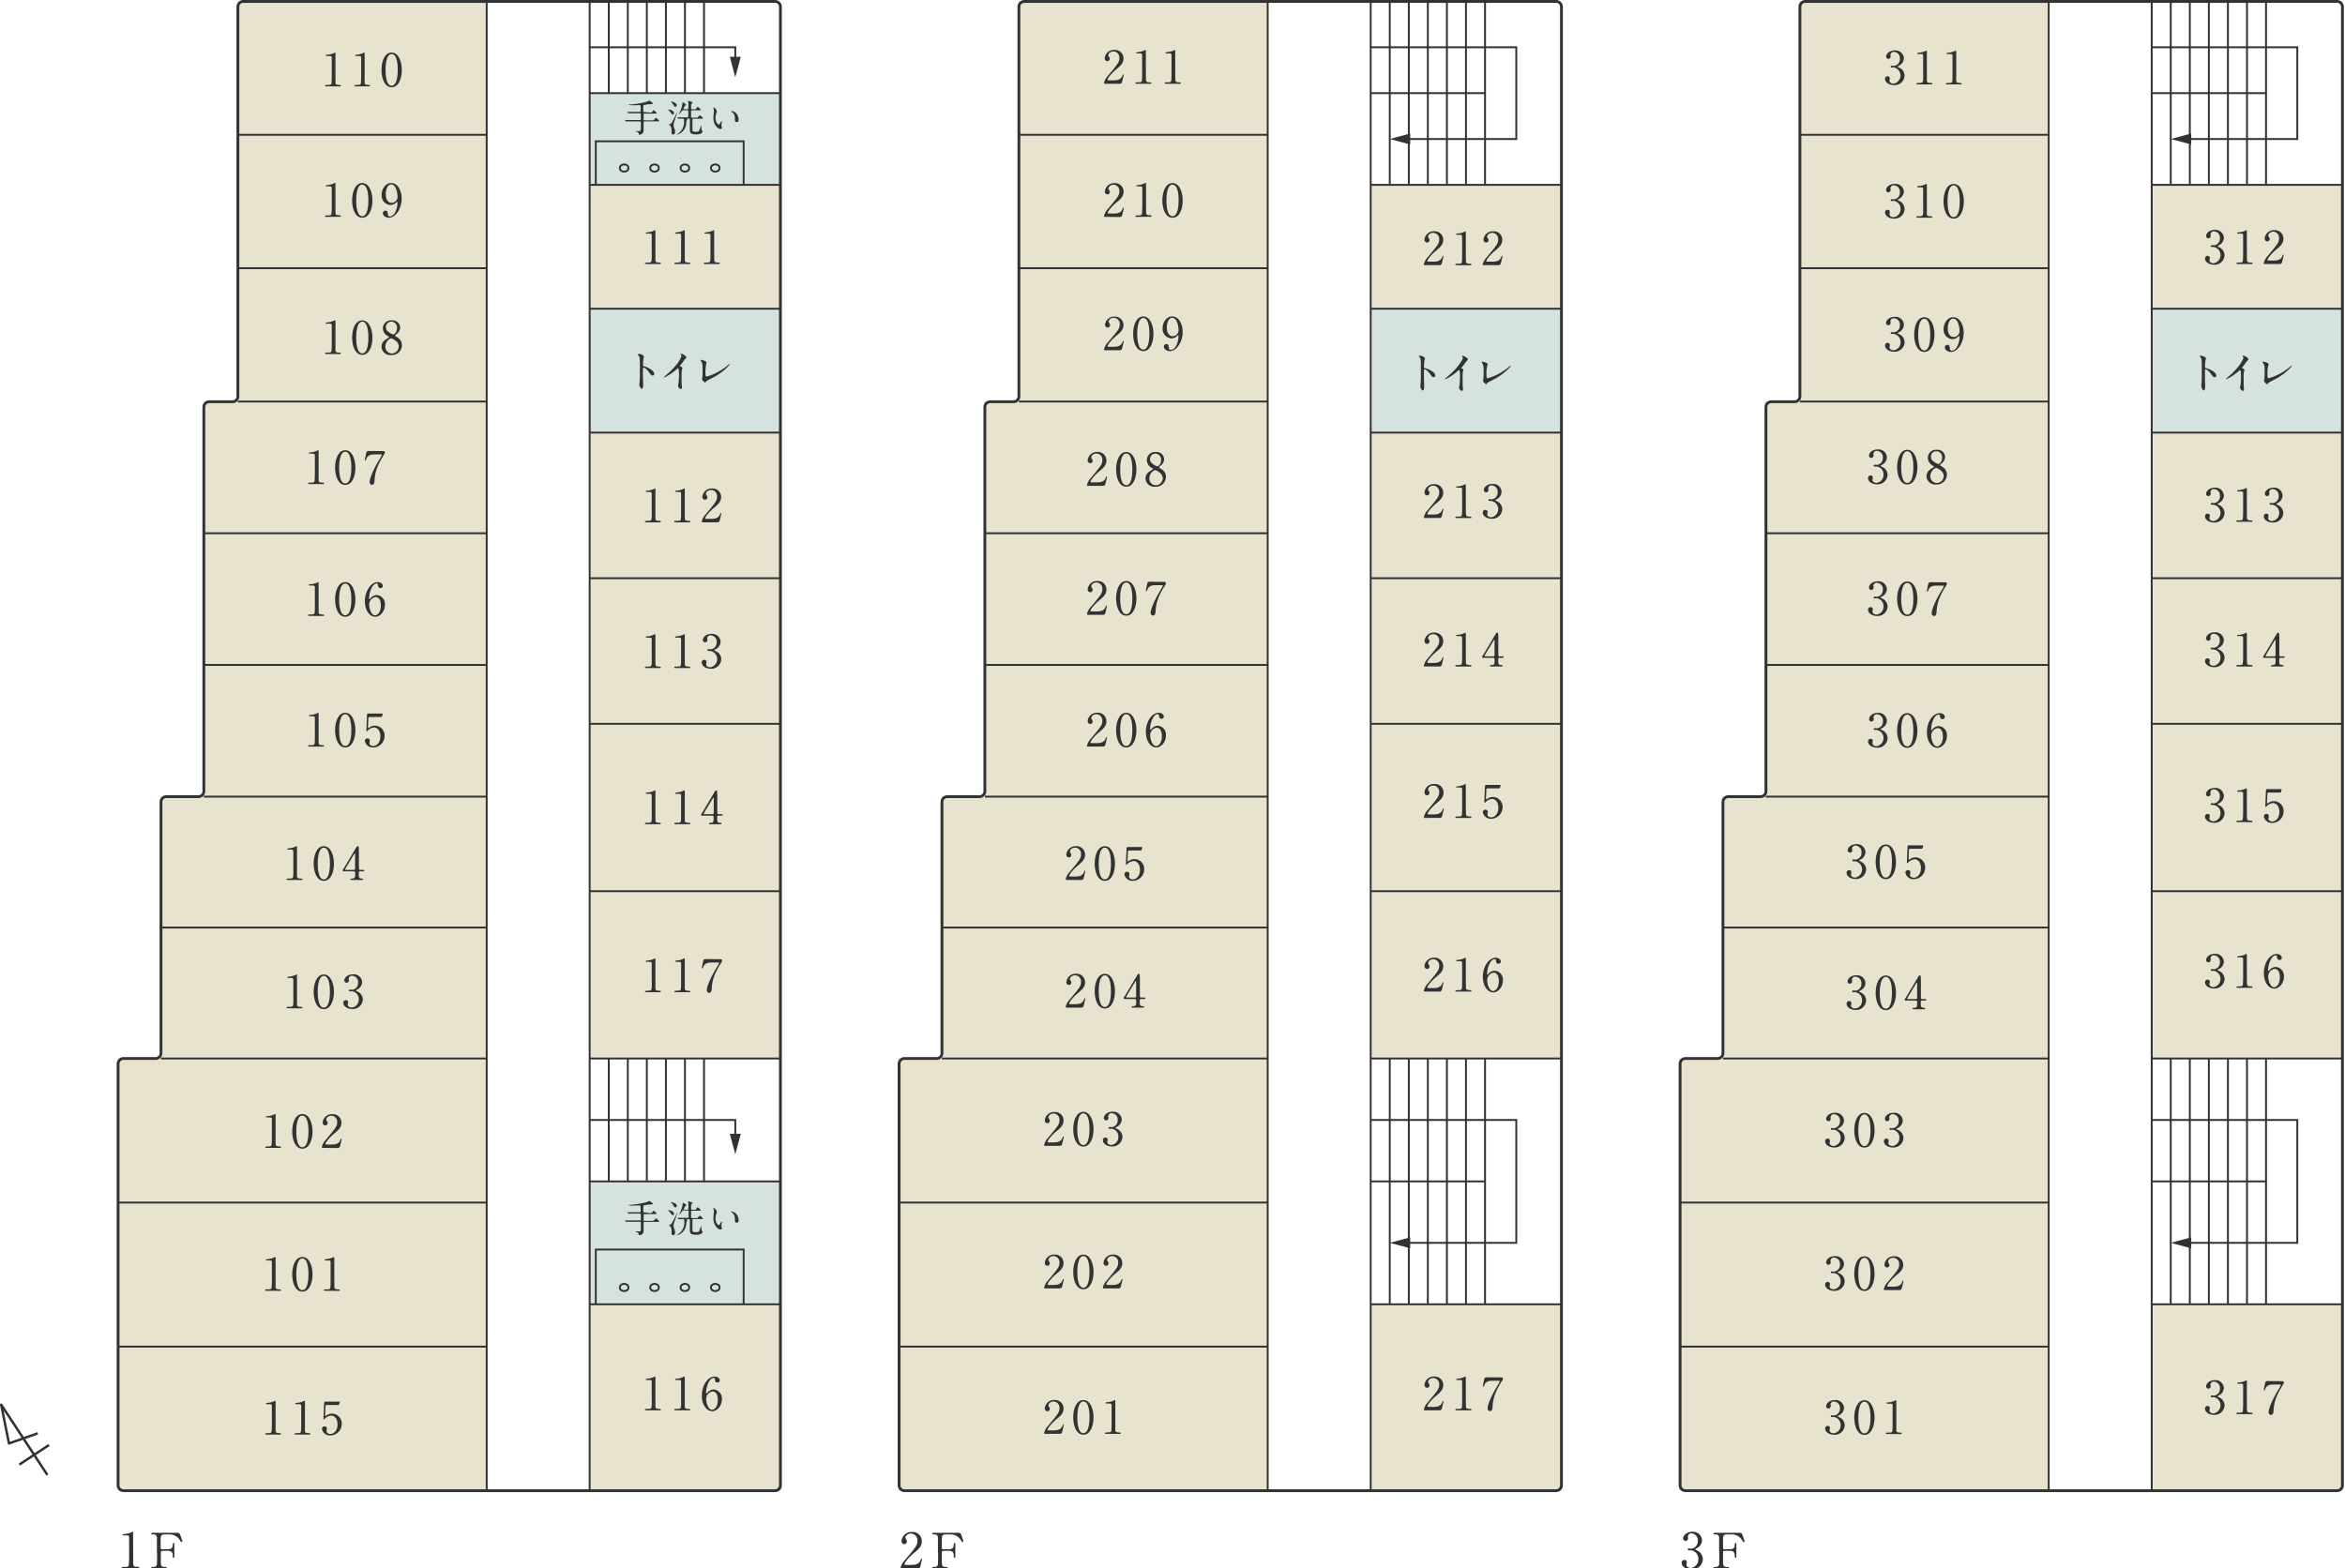 <svg xmlns="http://www.w3.org/2000/svg" width="622" height="416" viewBox="0 0 622 416"><defs><style>.cls-1{fill:#e7e3cf;}.cls-2,.cls-5,.cls-6{fill:none;stroke:#323232;}.cls-2{stroke-linejoin:round;stroke-width:0.65px;}.cls-3{fill:#323232;}.cls-4{fill:#d6e2de;}.cls-5,.cls-6{stroke-miterlimit:10;}.cls-5{stroke-width:0.5px;}.cls-6{stroke-width:0.75px;}</style></defs><g id="レイヤー_2" data-name="レイヤー 2"><g id="レイヤー_1-2" data-name="レイヤー 1"><rect class="cls-1" x="156.64" y="49.03" width="50.69" height="32.86"/><rect class="cls-1" x="156.64" y="114.74" width="50.69" height="166.01"/><rect class="cls-1" x="156.64" y="345.94" width="50.69" height="49.44"/><rect class="cls-1" x="54.11" y="106.51" width="75.16" height="104.78"/><rect class="cls-1" x="63.16" y="0.38" width="66.11" height="106.13"/><rect class="cls-1" x="42.71" y="211.29" width="86.55" height="69.46"/><rect class="cls-1" x="31.32" y="280.75" width="97.94" height="114.63"/><rect class="cls-1" x="363.64" y="49.03" width="50.69" height="32.86"/><rect class="cls-1" x="363.64" y="114.74" width="50.69" height="166.01"/><rect class="cls-1" x="363.64" y="345.94" width="50.69" height="49.44"/><rect class="cls-1" x="261.11" y="106.51" width="75.16" height="104.78"/><rect class="cls-1" x="270.16" y="0.38" width="66.11" height="106.13"/><rect class="cls-1" x="249.71" y="211.29" width="86.55" height="69.46"/><rect class="cls-1" x="238.32" y="280.75" width="97.94" height="114.63"/><rect class="cls-1" x="570.64" y="49.03" width="50.69" height="32.86"/><rect class="cls-1" x="570.64" y="114.74" width="50.69" height="166.01"/><rect class="cls-1" x="570.64" y="345.94" width="50.69" height="49.44"/><rect class="cls-1" x="468.11" y="106.51" width="75.16" height="104.78"/><rect class="cls-1" x="477.16" y="0.38" width="66.11" height="106.13"/><rect class="cls-1" x="456.71" y="211.29" width="86.55" height="69.46"/><rect class="cls-1" x="445.32" y="280.75" width="97.94" height="114.63"/><polyline class="cls-2" points="10.01 380.26 2.38 382.95 0.32 372.66 12.57 391.31"/><line class="cls-2" x1="12.99" y1="383.37" x2="5.13" y2="388.55"/><path class="cls-3" d="M171.35,263.23c-.26,0-.27-.16-.27-.2s.18-.19.61-.19c.64,0,.95,0,1.1-.37s.08-2.31.08-2.73c0-.58,0-3.38,0-4s-.17-.56-1.18-.56c-.28,0-.4,0-.4-.16s.12-.17.49-.19a5.39,5.39,0,0,0,1.35-.3,4.47,4.47,0,0,1,.59-.27c.13,0,.13,0,.13.58,0,.32,0,1.87,0,2.23,0,.55,0,5.16,0,5.29.09.35.26.49,1.14.49.11,0,.29,0,.29.22s-.19.17-.3.17Z"/><path class="cls-3" d="M179.14,263.23c-.26,0-.28-.16-.28-.2s.18-.19.62-.19c.64,0,1,0,1.1-.37s.08-2.31.08-2.73c0-.58,0-3.38,0-4s-.17-.56-1.18-.56c-.28,0-.4,0-.4-.16s.12-.17.49-.19a5.49,5.49,0,0,0,1.35-.3,4,4,0,0,1,.59-.27c.13,0,.13,0,.13.58,0,.32,0,1.87,0,2.23,0,.55,0,5.16,0,5.29.09.35.25.49,1.14.49.11,0,.29,0,.29.22s-.19.17-.3.17Z"/><path class="cls-3" d="M191,254.48c.27,0,.51,0,.51.34a.69.69,0,0,1-.13.45c-2.15,3.37-2.45,5-2.6,7,0,.43-.1,1.15-.69,1.15a.69.69,0,0,1-.61-.72c0-1.31,1.5-4.07,1.91-4.83.2-.37,1.33-2.2,1.33-2.35s-.1-.16-.32-.16H188.7c-1.38,0-1.87.48-2.13,1.15-.16.39-.18.42-.28.42a.15.15,0,0,1-.15-.15s.27-1.33.31-1.51c.14-.66.2-.82.83-.82Z"/><path class="cls-3" d="M171.35,218.66c-.26,0-.27-.15-.27-.19,0-.19.18-.19.61-.19.64,0,.95,0,1.1-.37s.08-2.32.08-2.74,0-3.37,0-4-.17-.57-1.18-.57c-.28,0-.4,0-.4-.15s.12-.17.49-.2a5.39,5.39,0,0,0,1.35-.3,6.21,6.21,0,0,1,.59-.26c.13,0,.13,0,.13.58,0,.32,0,1.87,0,2.23,0,.55,0,5.16,0,5.29.09.35.26.49,1.14.49.11,0,.29,0,.29.22s-.19.16-.3.16Z"/><path class="cls-3" d="M179.14,218.66c-.26,0-.28-.15-.28-.19,0-.19.18-.19.62-.19.64,0,1,0,1.1-.37s.08-2.32.08-2.74,0-3.37,0-4-.17-.57-1.18-.57c-.28,0-.4,0-.4-.15s.12-.17.49-.2a5.49,5.49,0,0,0,1.35-.3,5.26,5.26,0,0,1,.59-.26c.13,0,.13,0,.13.58,0,.32,0,1.87,0,2.23,0,.55,0,5.16,0,5.29.09.35.25.49,1.14.49.11,0,.29,0,.29.22s-.19.16-.3.16Z"/><path class="cls-3" d="M191.41,216c.07,0,.29,0,.29.19s-.18.2-.29.2h-.83c-.35,0-.35.19-.35.71,0,.73,0,1.14.64,1.19.4,0,.49,0,.49.21s-.21.18-.32.18h-2.7c-.09,0-.28,0-.28-.18s.15-.2.4-.2c.82,0,.82-.43.82-1.19,0-.49,0-.72-.33-.72h-2.69c-.14,0-.29,0-.29-.21s0-.16.24-.51,3.09-5.17,3.16-5.3c.36-.59.4-.66.59-.66a.31.31,0,0,1,.23.12,13.74,13.74,0,0,1,.07,1.76c0,.46,0,2.7,0,3.21,0,1.08,0,1.2.34,1.2ZM189,216a.3.3,0,0,0,.32-.27c0-.11,0-1.43,0-2.13,0-.17,0-1.75,0-1.78s0-.17-.09-.17-.25.3-.33.42c-.25.44-2.24,3.71-2.24,3.81s.08.12.24.12Z"/><path class="cls-3" d="M171.35,177.22c-.26,0-.27-.15-.27-.19,0-.19.18-.19.61-.19.64,0,.95,0,1.1-.37s.08-2.32.08-2.74c0-.58,0-3.37,0-4s-.17-.56-1.18-.56c-.28,0-.4,0-.4-.16s.12-.16.49-.19a5.39,5.39,0,0,0,1.35-.3,6.21,6.21,0,0,1,.59-.26c.13,0,.13,0,.13.57,0,.33,0,1.88,0,2.24,0,.55,0,5.15,0,5.29.09.34.26.49,1.14.49.11,0,.29,0,.29.21s-.19.17-.3.17Z"/><path class="cls-3" d="M179.14,177.22c-.26,0-.28-.15-.28-.19,0-.19.18-.19.62-.19.64,0,1,0,1.1-.37s.08-2.32.08-2.74c0-.58,0-3.37,0-4s-.17-.56-1.18-.56c-.28,0-.4,0-.4-.16s.12-.16.49-.19a5.49,5.49,0,0,0,1.35-.3,5.26,5.26,0,0,1,.59-.26c.13,0,.13,0,.13.57,0,.33,0,1.88,0,2.24,0,.55,0,5.15,0,5.29.09.34.25.49,1.14.49.11,0,.29,0,.29.21s-.19.17-.3.17Z"/><path class="cls-3" d="M191.13,170.28a2.29,2.29,0,0,1-1.06,1.82c-.1.06-.63.35-.63.42s.57.3.66.36a2.34,2.34,0,0,1,1.21,2,2.63,2.63,0,0,1-2.82,2.53c-1.2,0-2.35-.67-2.35-1.63a.66.66,0,0,1,.68-.72.56.56,0,0,1,.59.56c0,.1-.11.54-.11.64,0,.44.52.77,1.08.77a2.19,2.19,0,0,0,0-4.33l-.46,0c-.18,0-.27-.1-.27-.24a.26.26,0,0,1,.28-.25l.51.06a1.77,1.77,0,0,0,1.65-1.89,1.66,1.66,0,0,0-1.51-1.82.86.86,0,0,0-1,.77c0,.06.06.37.06.45a.62.62,0,0,1-.61.63.6.6,0,0,1-.6-.63c0-.58.7-1.61,2.33-1.61A2.21,2.21,0,0,1,191.13,170.28Z"/><path class="cls-3" d="M171.35,138.58c-.26,0-.27-.16-.27-.2,0-.19.18-.19.61-.19.64,0,.95,0,1.1-.37s.08-2.32.08-2.74c0-.57,0-3.37,0-4s-.17-.57-1.18-.57c-.28,0-.4,0-.4-.15s.12-.17.49-.19a6.47,6.47,0,0,0,1.35-.3,4.47,4.47,0,0,1,.59-.27c.13,0,.13,0,.13.58,0,.32,0,1.87,0,2.23,0,.55,0,5.16,0,5.29.09.35.26.49,1.14.49.11,0,.29,0,.29.22s-.19.17-.3.17Z"/><path class="cls-3" d="M179.14,138.58c-.26,0-.28-.16-.28-.2,0-.19.18-.19.62-.19.64,0,1,0,1.1-.37s.08-2.32.08-2.74c0-.57,0-3.37,0-4s-.17-.57-1.18-.57c-.28,0-.4,0-.4-.15s.12-.17.49-.19a6.61,6.61,0,0,0,1.35-.3,4,4,0,0,1,.59-.27c.13,0,.13,0,.13.58,0,.32,0,1.87,0,2.23,0,.55,0,5.16,0,5.29.09.35.25.49,1.14.49.11,0,.29,0,.29.22s-.19.17-.3.17Z"/><path class="cls-3" d="M186.46,138.58c-.07,0-.34,0-.34-.18a4,4,0,0,1,1-1.89c2.82-3.37,3.07-3.68,3.07-4.82a1.59,1.59,0,0,0-1.59-1.69c-.72,0-1.34.49-1.34,1a.63.63,0,0,0,.12.36.93.93,0,0,1,.25.57.65.65,0,0,1-.64.65.74.74,0,0,1-.69-.82,2.46,2.46,0,0,1,2.58-2.17,2.24,2.24,0,0,1,2.39,2.26c0,1.23-.75,1.92-1.77,2.77-1.81,1.51-2.46,2.63-2.46,2.85s.39.18.44.18h1.23c1.21,0,1.9-.33,2.24-1.12.19-.45.19-.46.26-.46s.12.14.12.17-.38,1.64-.44,1.89a.64.64,0,0,1-.72.44Z"/><rect class="cls-4" x="156.41" y="81.91" width="50.59" height="32.87"/><rect class="cls-4" x="156.41" y="24.71" width="50.59" height="24.33"/><rect class="cls-4" x="156.41" y="313.43" width="50.59" height="32.6"/><path class="cls-3" d="M169.52,93.89c.43,0,1.29.39,1.29.77a4.1,4.1,0,0,1-.14.5,15.61,15.61,0,0,0-.11,1.67c0,.27.05.3.39.38.73.17,2.59,1.05,2.59,2a.41.41,0,0,1-.43.42c-.3,0-.34,0-1.14-1.09-.33-.45-.9-1-1.27-1-.12,0-.17,0-.17.89,0,1.27,0,1.9.06,3a5.85,5.85,0,0,1,0,.62c0,.3,0,1.09-.35,1.09s-.67-.82-.67-1.13c0-.05.05-.3.05-.35a25.67,25.67,0,0,0,.11-2.78c0-3.43,0-3.82-.15-4.2a1.23,1.23,0,0,0-.41-.55l0,0C169.19,93.89,169.5,93.89,169.52,93.89Z"/><path class="cls-3" d="M180.5,97.19c.47.29.52.34.52.44a3.82,3.82,0,0,1-.15.48,12.93,12.93,0,0,0-.07,2.13c0,.32,0,1,0,1.44,0,.14.08.84.08,1s0,.53-.29.53-.74-.51-.74-.84c0-.12.12-.65.13-.77a20.41,20.41,0,0,0,.12-2.2c0-.44,0-1.7-.31-1.7-.06,0-.11,0-.2.15a13.1,13.1,0,0,1-3.4,2.29s-.06,0-.06-.07a.14.14,0,0,1,0-.09l.84-.72c2.83-2.42,3.76-4.46,3.76-4.79a.69.69,0,0,0-.09-.34.82.82,0,0,1-.09-.19.12.12,0,0,1,.12-.1c.18,0,1.39.51,1.39,1A.29.29,0,0,1,182,95a3.55,3.55,0,0,0-.81,1c-.2.28-.59.72-.81,1A.19.19,0,0,0,180.5,97.19Z"/><path class="cls-3" d="M187.23,97a11.64,11.64,0,0,0-.1,2.26c0,.35,0,.63.4.63a15.73,15.73,0,0,0,5.69-3.13c.16-.14.19-.16.27-.16a.09.09,0,0,1,.1.09,15.23,15.23,0,0,1-4.71,3.6c-1.39.72-1.48.79-1.74,1.1-.06.09-.08.1-.13.1s-.81-.59-.81-.91a4.44,4.44,0,0,1,.11-.57,10.85,10.85,0,0,0,.05-1.54c0-1.59,0-1.91-.31-2.47a3.19,3.19,0,0,1-.26-.47s.07-.06.12-.06,1.51.24,1.51.73C187.42,96.26,187.25,96.83,187.23,97Z"/><path class="cls-3" d="M171.35,70.05c-.26,0-.27-.16-.27-.2s.18-.19.61-.19c.64,0,.95,0,1.1-.37s.08-2.32.08-2.74,0-3.37,0-4-.17-.57-1.18-.57c-.28,0-.4,0-.4-.15s.12-.17.49-.19a6.47,6.47,0,0,0,1.35-.3,4.47,4.47,0,0,1,.59-.27c.13,0,.13,0,.13.58,0,.32,0,1.87,0,2.23,0,.55,0,5.16,0,5.29.09.35.26.49,1.14.49.11,0,.29,0,.29.22s-.19.17-.3.17Z"/><path class="cls-3" d="M179.14,70.05c-.26,0-.28-.16-.28-.2s.18-.19.62-.19c.64,0,1,0,1.1-.37s.08-2.32.08-2.74,0-3.37,0-4-.17-.57-1.18-.57c-.28,0-.4,0-.4-.15s.12-.17.49-.19a6.61,6.61,0,0,0,1.35-.3,4,4,0,0,1,.59-.27c.13,0,.13,0,.13.58,0,.32,0,1.87,0,2.23,0,.55,0,5.16,0,5.29.09.35.25.49,1.14.49.11,0,.29,0,.29.22s-.19.17-.3.17Z"/><path class="cls-3" d="M186.93,70.05c-.26,0-.28-.16-.28-.2s.18-.19.61-.19c.65,0,1,0,1.11-.37s.08-2.32.08-2.74,0-3.37,0-4-.17-.57-1.18-.57c-.28,0-.4,0-.4-.15s.12-.17.49-.19a6.61,6.61,0,0,0,1.35-.3,4,4,0,0,1,.59-.27c.13,0,.13,0,.13.58,0,.32,0,1.87,0,2.23,0,.55,0,5.16.05,5.29.09.35.25.49,1.14.49.11,0,.29,0,.29.22s-.19.17-.3.17Z"/><path class="cls-3" d="M378,263.07c-.07,0-.34,0-.34-.18a4,4,0,0,1,1-1.89c2.82-3.37,3.08-3.68,3.08-4.82a1.6,1.6,0,0,0-1.6-1.69c-.72,0-1.34.49-1.34,1a.63.63,0,0,0,.12.36.93.93,0,0,1,.25.57.65.65,0,0,1-.64.65.74.74,0,0,1-.69-.82,2.46,2.46,0,0,1,2.58-2.17,2.24,2.24,0,0,1,2.39,2.26c0,1.23-.75,1.92-1.77,2.77-1.81,1.51-2.45,2.63-2.45,2.85s.38.18.43.18h1.23c1.21,0,1.9-.33,2.24-1.12.19-.45.19-.46.26-.46s.12.14.12.17-.38,1.64-.44,1.89a.64.64,0,0,1-.72.44Z"/><path class="cls-3" d="M386.3,263.07c-.27,0-.28-.16-.28-.2s.18-.19.61-.19c.65,0,1,0,1.11-.37s.08-2.32.08-2.74,0-3.37,0-4-.17-.57-1.18-.57c-.29,0-.4,0-.4-.15s.11-.17.49-.19a6.61,6.61,0,0,0,1.35-.3,4,4,0,0,1,.59-.27c.13,0,.13,0,.13.58,0,.32,0,1.87,0,2.23,0,.55,0,5.16.05,5.29.09.35.25.49,1.14.49.11,0,.29,0,.29.22s-.19.17-.3.17Z"/><path class="cls-3" d="M398.64,260.13c0,1.71-1.25,3.16-2.56,3.16s-2.76-1.47-2.76-4.11c0-2.8,1.61-5.09,3.41-5.09.74,0,1.35.45,1.35,1a.6.6,0,0,1-.63.6c-.21,0-.63-.13-.66-.8,0-.24,0-.41-.34-.41-1.15,0-2,2.3-2,3.9,0,0,0,.24.08.24s.06,0,.3-.28a2.27,2.27,0,0,1,1.68-.81A2.38,2.38,0,0,1,398.64,260.13Zm-4.17-.11c0,1.23.61,2.89,1.56,2.89.55,0,1.53-.66,1.53-2.63,0-.6-.11-2.22-1.4-2.22A2,2,0,0,0,394.47,260Z"/><path class="cls-3" d="M378,217c-.07,0-.34,0-.34-.18a4,4,0,0,1,1-1.89c2.82-3.37,3.08-3.68,3.08-4.82a1.6,1.6,0,0,0-1.6-1.69c-.72,0-1.34.49-1.34,1a.63.63,0,0,0,.12.36.93.93,0,0,1,.25.57.65.65,0,0,1-.64.65.74.74,0,0,1-.69-.82A2.46,2.46,0,0,1,380.5,208a2.24,2.24,0,0,1,2.39,2.26c0,1.23-.75,1.92-1.77,2.77-1.81,1.51-2.45,2.63-2.45,2.85s.38.18.43.18h1.23c1.21,0,1.9-.33,2.24-1.12.19-.45.19-.46.26-.46s.12.14.12.17-.38,1.64-.44,1.89a.64.64,0,0,1-.72.44Z"/><path class="cls-3" d="M386.3,217c-.27,0-.28-.16-.28-.2,0-.19.18-.19.61-.19.65,0,1,0,1.11-.37s.08-2.32.08-2.74c0-.57,0-3.37,0-4s-.17-.57-1.18-.57c-.29,0-.4,0-.4-.15s.11-.17.49-.19a6.61,6.61,0,0,0,1.35-.3,4,4,0,0,1,.59-.27c.13,0,.13,0,.13.58,0,.32,0,1.87,0,2.23,0,.55,0,5.16.05,5.29.09.35.25.49,1.14.49.11,0,.29,0,.29.22s-.19.17-.3.17Z"/><path class="cls-3" d="M394.66,209.16c-.41,0-.41.11-.42.48,0,.18-.09,2.21-.09,2.22s0,.18.1.18.11,0,.47-.25a2.25,2.25,0,0,1,1.26-.35,2.6,2.6,0,0,1,2.57,2.72,3.05,3.05,0,0,1-3,3.06,2.14,2.14,0,0,1-2.24-1.7.67.67,0,0,1,.71-.7.57.57,0,0,1,.61.59c0,.1-.1.57-.1.67,0,.52.58.76,1,.76.87,0,1.9-.85,1.9-2.53s-.92-2.35-1.69-2.35a2.71,2.71,0,0,0-1.55.69c-.06,0-.29.34-.38.34s-.1-.08-.1-.19c0-.48.14-3.46.16-4.11,0-.15,0-.44.39-.44h3.42c.24,0,.35,0,.35.12a3.46,3.46,0,0,1-.17.61c-.07.18-.19.18-.35.18Z"/><path class="cls-3" d="M378,176.82c-.07,0-.34,0-.34-.18a4,4,0,0,1,1-1.89c2.82-3.37,3.08-3.68,3.08-4.82a1.6,1.6,0,0,0-1.6-1.69c-.72,0-1.34.49-1.34,1a.63.63,0,0,0,.12.36.93.93,0,0,1,.25.57.65.65,0,0,1-.64.65.74.74,0,0,1-.69-.82,2.46,2.46,0,0,1,2.58-2.17,2.24,2.24,0,0,1,2.39,2.26c0,1.23-.75,1.92-1.77,2.77-1.81,1.51-2.45,2.63-2.45,2.85s.38.18.43.18h1.23c1.21,0,1.9-.33,2.24-1.12.19-.45.19-.46.26-.46s.12.15.12.17-.38,1.64-.44,1.89a.64.64,0,0,1-.72.44Z"/><path class="cls-3" d="M386.3,176.82c-.27,0-.28-.16-.28-.2,0-.19.18-.19.61-.19.65,0,1,0,1.11-.37s.08-2.31.08-2.73c0-.58,0-3.38,0-4s-.17-.57-1.18-.57c-.29,0-.4,0-.4-.15s.11-.17.49-.19a6,6,0,0,0,1.35-.3,4,4,0,0,1,.59-.27c.13,0,.13,0,.13.58,0,.32,0,1.87,0,2.23,0,.55,0,5.16.05,5.29.09.35.25.49,1.14.49.11,0,.29,0,.29.22s-.19.17-.3.17Z"/><path class="cls-3" d="M398.57,174.13c.07,0,.28,0,.28.19s-.18.21-.28.21h-.83c-.35,0-.35.19-.35.7,0,.73,0,1.14.64,1.19.39,0,.49,0,.49.22s-.22.18-.32.18h-2.7c-.09,0-.29,0-.29-.18s.16-.21.41-.21c.82,0,.82-.43.82-1.19,0-.49,0-.71-.33-.71h-2.69c-.15,0-.29,0-.29-.22s0-.16.24-.5,3.09-5.18,3.16-5.31c.36-.58.4-.66.59-.66a.31.31,0,0,1,.23.12,13.9,13.9,0,0,1,.07,1.77c0,.45,0,2.7,0,3.2,0,1.08,0,1.2.34,1.2Zm-2.46,0a.29.29,0,0,0,.31-.26c0-.11,0-1.43,0-2.14,0-.17,0-1.75,0-1.78s0-.16-.09-.16-.26.3-.33.42c-.25.43-2.24,3.7-2.24,3.8s.07.12.24.12Z"/><path class="cls-3" d="M378,137.43c-.07,0-.34,0-.34-.18a4,4,0,0,1,1-1.88c2.82-3.37,3.08-3.68,3.08-4.82a1.61,1.61,0,0,0-1.6-1.7c-.72,0-1.34.5-1.34,1a.61.61,0,0,0,.12.36,1,1,0,0,1,.25.58.65.65,0,0,1-.64.65.74.74,0,0,1-.69-.82,2.46,2.46,0,0,1,2.58-2.17,2.24,2.24,0,0,1,2.39,2.25c0,1.24-.75,1.92-1.77,2.78-1.81,1.51-2.45,2.62-2.45,2.85s.38.18.43.18h1.23c1.21,0,1.9-.34,2.24-1.13.19-.44.19-.45.26-.45s.12.14.12.16-.38,1.65-.44,1.9a.64.64,0,0,1-.72.43Z"/><path class="cls-3" d="M386.3,137.43c-.27,0-.28-.15-.28-.19,0-.19.18-.19.61-.19.65,0,1,0,1.11-.37s.08-2.32.08-2.74,0-3.37,0-4-.17-.56-1.18-.56c-.29,0-.4,0-.4-.16s.11-.16.49-.19a5.49,5.49,0,0,0,1.35-.3,5.26,5.26,0,0,1,.59-.26c.13,0,.13,0,.13.57,0,.33,0,1.88,0,2.24,0,.55,0,5.15.05,5.29.09.34.25.49,1.14.49.11,0,.29,0,.29.21s-.19.17-.3.17Z"/><path class="cls-3" d="M398.29,130.49a2.32,2.32,0,0,1-1.06,1.82c-.1.06-.63.35-.63.42s.57.3.66.36a2.36,2.36,0,0,1,1.21,2,2.64,2.64,0,0,1-2.83,2.53c-1.19,0-2.34-.67-2.34-1.63a.66.66,0,0,1,.68-.72.56.56,0,0,1,.59.56c0,.1-.11.54-.11.64,0,.44.51.77,1.08.77a2.19,2.19,0,0,0,0-4.33l-.46,0c-.18,0-.27-.1-.27-.24a.26.26,0,0,1,.28-.25l.51.06a1.77,1.77,0,0,0,1.64-1.89,1.65,1.65,0,0,0-1.5-1.82.86.86,0,0,0-1,.77c0,.06.06.37.06.45a.62.62,0,0,1-.61.63.6.6,0,0,1-.6-.63c0-.58.7-1.61,2.33-1.61A2.21,2.21,0,0,1,398.29,130.49Z"/><rect class="cls-4" x="363.57" y="81.91" width="50.59" height="32.87"/><path class="cls-3" d="M376.67,94.38c.44,0,1.3.39,1.3.77a2.88,2.88,0,0,1-.15.5,15.59,15.59,0,0,0-.1,1.67c0,.27,0,.3.39.39.73.16,2.59,1,2.59,1.94a.41.41,0,0,1-.43.42c-.3,0-.34,0-1.14-1.09-.34-.45-.9-1-1.27-1-.12,0-.17,0-.17.89,0,1.27,0,1.9.06,3,0,.14,0,.44,0,.62s0,1.09-.35,1.09-.67-.82-.67-1.13c0,0,.05-.3.05-.35a26.12,26.12,0,0,0,.1-2.78c0-3.43,0-3.82-.14-4.2a1.4,1.4,0,0,0-.41-.55l0-.05C376.35,94.38,376.66,94.38,376.67,94.38Z"/><path class="cls-3" d="M387.66,97.68c.47.29.52.34.52.45s-.14.4-.15.47a11.61,11.61,0,0,0-.07,2.13c0,.32,0,1,0,1.44,0,.14.08.84.08,1s0,.53-.29.53-.74-.51-.74-.84c0-.12.12-.65.13-.77.07-.64.12-1.57.12-2.2,0-.44,0-1.69-.31-1.69-.06,0-.11,0-.2.14a13.28,13.28,0,0,1-3.4,2.29s-.06,0-.06-.07a.14.14,0,0,1,0-.09l.84-.72C387,97.32,388,95.28,388,95a.82.82,0,0,0-.09-.34.82.82,0,0,1-.09-.19.12.12,0,0,1,.12-.1c.18,0,1.39.51,1.39,1a.29.29,0,0,1-.11.24,3.55,3.55,0,0,0-.81,1c-.21.28-.59.72-.82,1C387.55,97.59,387.59,97.63,387.66,97.68Z"/><path class="cls-3" d="M394.39,97.45a11.74,11.74,0,0,0-.1,2.26c0,.35,0,.63.4.63a15.63,15.63,0,0,0,5.68-3.13c.17-.14.2-.16.28-.16a.09.09,0,0,1,.1.09,15.23,15.23,0,0,1-4.71,3.6c-1.39.72-1.49.79-1.74,1.1-.06.09-.08.1-.13.1s-.81-.59-.81-.91c0-.06.09-.54.1-.57a9.06,9.06,0,0,0,.06-1.54c0-1.59,0-1.91-.31-2.47A2.47,2.47,0,0,1,393,96s.07-.06.12-.06,1.51.24,1.51.73C394.58,96.75,394.41,97.32,394.39,97.45Z"/><path class="cls-3" d="M378,70.35c-.07,0-.34,0-.34-.18a4,4,0,0,1,1-1.89c2.82-3.37,3.08-3.68,3.08-4.82a1.6,1.6,0,0,0-1.6-1.69c-.72,0-1.34.49-1.34,1a.63.63,0,0,0,.12.36.93.93,0,0,1,.25.57.65.65,0,0,1-.64.65.74.74,0,0,1-.69-.82,2.46,2.46,0,0,1,2.58-2.17,2.24,2.24,0,0,1,2.39,2.26c0,1.23-.75,1.92-1.77,2.77-1.81,1.51-2.45,2.63-2.45,2.86s.38.17.43.17h1.23c1.21,0,1.9-.33,2.24-1.12.19-.45.19-.46.26-.46s.12.15.12.17-.38,1.64-.44,1.89a.64.64,0,0,1-.72.44Z"/><path class="cls-3" d="M386.3,70.35c-.27,0-.28-.16-.28-.2,0-.19.18-.19.61-.19.65,0,1,0,1.11-.37s.08-2.31.08-2.73c0-.58,0-3.38,0-4s-.17-.56-1.18-.56c-.29,0-.4,0-.4-.16s.11-.17.49-.19a5.49,5.49,0,0,0,1.35-.3,4,4,0,0,1,.59-.27c.13,0,.13,0,.13.58,0,.32,0,1.87,0,2.23,0,.55,0,5.16.05,5.29.09.35.25.49,1.14.49.11,0,.29,0,.29.22s-.19.17-.3.17Z"/><path class="cls-3" d="M393.62,70.35c-.07,0-.35,0-.35-.18a4,4,0,0,1,1.05-1.89c2.82-3.37,3.07-3.68,3.07-4.82a1.6,1.6,0,0,0-1.59-1.69c-.72,0-1.34.49-1.34,1a.63.63,0,0,0,.12.36,1,1,0,0,1,.25.57.66.66,0,0,1-.65.65.74.74,0,0,1-.68-.82,2.46,2.46,0,0,1,2.58-2.17,2.24,2.24,0,0,1,2.39,2.26c0,1.23-.75,1.92-1.77,2.77-1.81,1.51-2.46,2.63-2.46,2.86s.39.17.43.17h1.24c1.21,0,1.9-.33,2.24-1.12.19-.45.19-.46.26-.46s.12.15.12.17-.38,1.64-.44,1.89a.64.64,0,0,1-.72.44Z"/><path class="cls-3" d="M589.87,255.12a2.28,2.28,0,0,1-1.06,1.82c-.1.06-.63.35-.63.42s.57.3.66.36a2.37,2.37,0,0,1,1.21,2,2.63,2.63,0,0,1-2.82,2.53c-1.2,0-2.35-.67-2.35-1.63a.66.66,0,0,1,.68-.72.57.57,0,0,1,.59.57c0,.09-.11.54-.11.63,0,.45.51.77,1.08.77a2.19,2.19,0,0,0,0-4.33l-.46.05a.24.24,0,0,1-.27-.24.26.26,0,0,1,.28-.26l.51.06a1.77,1.77,0,0,0,1.64-1.89,1.65,1.65,0,0,0-1.5-1.81.86.86,0,0,0-1,.77c0,.06.06.37.06.44a.63.63,0,0,1-.61.64.61.61,0,0,1-.6-.64c0-.58.7-1.61,2.33-1.61A2.22,2.22,0,0,1,589.87,255.12Z"/><path class="cls-3" d="M593.46,262.07c-.27,0-.28-.16-.28-.2s.18-.19.61-.19c.65,0,1,0,1.1-.37a25.71,25.71,0,0,0,.09-2.74c0-.57,0-3.37,0-4s-.16-.57-1.17-.57c-.29,0-.41,0-.41-.15s.12-.17.49-.19a6.54,6.54,0,0,0,1.36-.3,4.35,4.35,0,0,1,.58-.27c.14,0,.14,0,.14.58,0,.32,0,1.87,0,2.23,0,.55,0,5.16.05,5.29.08.35.25.49,1.14.49.11,0,.29,0,.29.22s-.2.17-.3.17Z"/><path class="cls-3" d="M605.8,259.13c0,1.71-1.25,3.16-2.57,3.16s-2.75-1.47-2.75-4.11c0-2.8,1.6-5.09,3.41-5.09.73,0,1.34.45,1.34,1a.59.59,0,0,1-.62.6c-.21,0-.63-.13-.66-.8,0-.24,0-.41-.34-.41-1.15,0-2,2.3-2,3.9,0,0,0,.24.09.24s.06,0,.3-.28a2.23,2.23,0,0,1,1.67-.81A2.38,2.38,0,0,1,605.8,259.13Zm-4.17-.11c0,1.23.61,2.89,1.56,2.89.55,0,1.53-.66,1.53-2.63,0-.6-.11-2.22-1.4-2.22A2,2,0,0,0,601.63,259Z"/><path class="cls-3" d="M589.87,211.15a2.3,2.3,0,0,1-1.06,1.83c-.1.06-.63.35-.63.42s.57.3.66.36a2.36,2.36,0,0,1,1.21,2,2.64,2.64,0,0,1-2.82,2.53c-1.2,0-2.35-.67-2.35-1.63a.66.66,0,0,1,.68-.72.56.56,0,0,1,.59.56c0,.1-.11.54-.11.64,0,.44.51.76,1.08.76a2.06,2.06,0,0,0,1.85-2.13,2.09,2.09,0,0,0-1.88-2.2l-.46,0a.24.24,0,0,1-.27-.24.26.26,0,0,1,.28-.25l.51.06a1.77,1.77,0,0,0,1.64-1.9,1.65,1.65,0,0,0-1.5-1.81.86.86,0,0,0-1,.77c0,.06.06.37.06.45a.62.62,0,0,1-.61.63.6.6,0,0,1-.6-.63c0-.58.7-1.61,2.33-1.61A2.21,2.21,0,0,1,589.87,211.15Z"/><path class="cls-3" d="M593.46,218.1c-.27,0-.28-.16-.28-.19,0-.19.18-.19.61-.19.65,0,1,0,1.1-.37a25.8,25.8,0,0,0,.09-2.74c0-.58,0-3.37,0-4s-.16-.56-1.17-.56c-.29,0-.41,0-.41-.16s.12-.16.49-.19a5.46,5.46,0,0,0,1.36-.3,6,6,0,0,1,.58-.26c.14,0,.14,0,.14.57,0,.33,0,1.87,0,2.23,0,.56,0,5.16.05,5.29.08.35.25.5,1.14.5.11,0,.29,0,.29.21s-.2.17-.3.17Z"/><path class="cls-3" d="M601.82,210.27c-.41,0-.41.11-.42.48,0,.18-.09,2.2-.09,2.22s0,.18.1.18.11,0,.47-.26a2.32,2.32,0,0,1,1.26-.34,2.59,2.59,0,0,1,2.57,2.72,3.06,3.06,0,0,1-3,3.06,2.15,2.15,0,0,1-2.24-1.7.67.67,0,0,1,.71-.7.57.57,0,0,1,.61.59c0,.09-.1.56-.1.67,0,.51.58.75,1,.75.87,0,1.9-.85,1.9-2.53s-.92-2.35-1.69-2.35a2.71,2.71,0,0,0-1.56.7c-.06.05-.28.33-.37.33s-.1-.08-.1-.19c0-.48.14-3.45.16-4.1,0-.16,0-.44.39-.44h3.42c.24,0,.35,0,.35.12a3.46,3.46,0,0,1-.17.61c-.07.18-.19.18-.35.18Z"/><path class="cls-3" d="M589.87,169.87a2.28,2.28,0,0,1-1.06,1.82c-.1.06-.63.35-.63.42s.57.3.66.36a2.37,2.37,0,0,1,1.21,2,2.63,2.63,0,0,1-2.82,2.53c-1.2,0-2.35-.67-2.35-1.63a.66.66,0,0,1,.68-.72.57.57,0,0,1,.59.57c0,.09-.11.54-.11.63,0,.45.51.77,1.08.77a2.06,2.06,0,0,0,1.85-2.13,2.09,2.09,0,0,0-1.88-2.2l-.46,0a.24.24,0,0,1-.27-.24.26.26,0,0,1,.28-.25l.51.06a1.78,1.78,0,0,0,1.64-1.9,1.65,1.65,0,0,0-1.5-1.81.86.86,0,0,0-1,.77c0,.06.06.37.06.44a.63.63,0,0,1-.61.64.61.61,0,0,1-.6-.64c0-.57.7-1.61,2.33-1.61A2.22,2.22,0,0,1,589.87,169.87Z"/><path class="cls-3" d="M593.46,176.82c-.27,0-.28-.16-.28-.2,0-.19.18-.19.61-.19.65,0,1,0,1.1-.37a25.51,25.51,0,0,0,.09-2.73c0-.58,0-3.38,0-4s-.16-.57-1.17-.57c-.29,0-.41,0-.41-.15s.12-.17.49-.19a6,6,0,0,0,1.36-.3,4.35,4.35,0,0,1,.58-.27c.14,0,.14,0,.14.58,0,.32,0,1.87,0,2.23,0,.55,0,5.16.05,5.29.08.35.25.49,1.14.49.11,0,.29,0,.29.22s-.2.17-.3.17Z"/><path class="cls-3" d="M605.73,174.13c.07,0,.28,0,.28.19s-.18.21-.28.21h-.83c-.35,0-.35.19-.35.7,0,.73,0,1.14.64,1.19.39,0,.49,0,.49.22s-.22.18-.33.18h-2.69c-.1,0-.29,0-.29-.18s.16-.21.41-.21c.81,0,.81-.43.81-1.19,0-.49,0-.71-.32-.71h-2.69c-.15,0-.29,0-.29-.22s0-.16.24-.5,3.09-5.18,3.16-5.31c.36-.58.39-.66.59-.66a.29.29,0,0,1,.22.12,12.18,12.18,0,0,1,.08,1.77c0,.45,0,2.7,0,3.2,0,1.08,0,1.2.34,1.2Zm-2.46,0a.29.29,0,0,0,.31-.26c0-.11,0-1.43,0-2.14,0-.17,0-1.75,0-1.78s0-.16-.1-.16-.25.3-.32.42c-.25.43-2.24,3.7-2.24,3.8s.07.12.24.12Z"/><path class="cls-3" d="M589.87,131.49a2.29,2.29,0,0,1-1.06,1.82c-.1.06-.63.35-.63.42s.57.3.66.36a2.36,2.36,0,0,1,1.21,2,2.64,2.64,0,0,1-2.82,2.53c-1.2,0-2.35-.67-2.35-1.63a.66.66,0,0,1,.68-.72.56.56,0,0,1,.59.56c0,.1-.11.54-.11.64,0,.44.51.77,1.08.77a2.19,2.19,0,0,0,0-4.33l-.46,0c-.18,0-.27-.1-.27-.24a.26.26,0,0,1,.28-.25l.51.06a1.77,1.77,0,0,0,1.64-1.89,1.65,1.65,0,0,0-1.5-1.82.86.86,0,0,0-1,.77c0,.06.06.37.06.45a.62.62,0,0,1-.61.63.6.6,0,0,1-.6-.63c0-.58.7-1.61,2.33-1.61A2.21,2.21,0,0,1,589.87,131.49Z"/><path class="cls-3" d="M593.46,138.43c-.27,0-.28-.15-.28-.19,0-.19.18-.19.61-.19.65,0,1,0,1.1-.37a25.8,25.8,0,0,0,.09-2.74c0-.57,0-3.37,0-4s-.16-.56-1.17-.56c-.29,0-.41,0-.41-.16s.12-.16.49-.19a5.46,5.46,0,0,0,1.36-.3,6,6,0,0,1,.58-.26c.14,0,.14,0,.14.57,0,.33,0,1.88,0,2.24,0,.55,0,5.15.05,5.29.08.34.25.49,1.14.49.11,0,.29,0,.29.21s-.2.17-.3.17Z"/><path class="cls-3" d="M605.45,131.49a2.31,2.31,0,0,1-1.07,1.82c-.09.06-.62.35-.62.42s.56.3.66.36a2.36,2.36,0,0,1,1.21,2,2.64,2.64,0,0,1-2.83,2.53c-1.19,0-2.34-.67-2.34-1.63a.66.66,0,0,1,.68-.72.56.56,0,0,1,.59.56c0,.1-.11.54-.11.64,0,.44.51.77,1.08.77a2.19,2.19,0,0,0,0-4.33l-.47,0a.23.23,0,0,1-.26-.24.26.26,0,0,1,.28-.25l.51.06a1.77,1.77,0,0,0,1.64-1.89,1.65,1.65,0,0,0-1.51-1.82.87.87,0,0,0-1,.77c0,.06.06.37.06.45a.61.61,0,0,1-.61.63.6.6,0,0,1-.59-.63c0-.58.7-1.61,2.33-1.61A2.21,2.21,0,0,1,605.45,131.49Z"/><rect class="cls-4" x="570.73" y="81.91" width="50.59" height="32.87"/><path class="cls-3" d="M583.83,94.38c.43,0,1.3.39,1.3.77a2.88,2.88,0,0,1-.15.5,15.61,15.61,0,0,0-.11,1.67c0,.27,0,.3.4.39.73.16,2.59,1,2.59,1.94a.42.42,0,0,1-.44.42c-.29,0-.33,0-1.13-1.09-.34-.45-.9-1-1.27-1-.12,0-.17,0-.17.89,0,1.27,0,1.9.06,3,0,.14,0,.44,0,.62s0,1.09-.34,1.09-.67-.82-.67-1.13c0,0,0-.3,0-.35a23.32,23.32,0,0,0,.11-2.78c0-3.43,0-3.82-.14-4.2a1.4,1.4,0,0,0-.41-.55l0-.05C583.51,94.38,583.82,94.38,583.83,94.38Z"/><path class="cls-3" d="M594.82,97.68c.47.29.51.34.51.45s-.13.4-.14.47a11.61,11.61,0,0,0-.07,2.13c0,.32,0,1,0,1.44,0,.14.08.84.08,1s0,.53-.29.53-.74-.51-.74-.84c0-.12.12-.65.13-.77.07-.64.12-1.57.12-2.2,0-.44,0-1.69-.31-1.69-.06,0-.11,0-.2.14a13.1,13.1,0,0,1-3.41,2.29s-.06,0-.06-.07a.15.15,0,0,1,0-.09l.84-.72c2.83-2.42,3.76-4.46,3.76-4.79a.7.7,0,0,0-.1-.34,1.54,1.54,0,0,1-.08-.19.12.12,0,0,1,.12-.1c.18,0,1.39.51,1.39,1a.29.29,0,0,1-.11.24,3.55,3.55,0,0,0-.81,1c-.21.28-.59.72-.82,1C594.71,97.59,594.75,97.63,594.82,97.68Z"/><path class="cls-3" d="M601.54,97.45a13.69,13.69,0,0,0-.09,2.26c0,.35,0,.63.39.63a15.65,15.65,0,0,0,5.69-3.13c.17-.14.19-.16.28-.16a.08.08,0,0,1,.09.09,15.11,15.11,0,0,1-4.7,3.6c-1.39.72-1.49.79-1.74,1.1-.06.09-.08.1-.13.1s-.82-.59-.82-.91c0-.06.1-.54.11-.57a9.06,9.06,0,0,0,.06-1.54c0-1.59,0-1.91-.31-2.47a2.47,2.47,0,0,1-.26-.47s.07-.06.12-.06,1.51.24,1.51.73C601.74,96.75,601.57,97.32,601.54,97.45Z"/><path class="cls-3" d="M589.87,63.1a2.28,2.28,0,0,1-1.06,1.82c-.1.06-.63.35-.63.42s.57.3.66.36a2.37,2.37,0,0,1,1.21,2,2.63,2.63,0,0,1-2.82,2.53c-1.2,0-2.35-.67-2.35-1.63a.66.66,0,0,1,.68-.72.57.57,0,0,1,.59.57c0,.09-.11.54-.11.63,0,.45.51.77,1.08.77a2.19,2.19,0,0,0,0-4.33l-.46,0a.24.24,0,0,1-.27-.24.26.26,0,0,1,.28-.25l.51.06a1.78,1.78,0,0,0,1.64-1.9,1.65,1.65,0,0,0-1.5-1.81.86.86,0,0,0-1,.77c0,.06.06.37.06.44a.63.63,0,0,1-.61.64.61.61,0,0,1-.6-.64c0-.58.7-1.61,2.33-1.61A2.22,2.22,0,0,1,589.87,63.1Z"/><path class="cls-3" d="M593.46,70.05c-.27,0-.28-.16-.28-.2s.18-.19.61-.19c.65,0,1,0,1.1-.37a25.71,25.71,0,0,0,.09-2.74c0-.57,0-3.37,0-4s-.16-.57-1.17-.57c-.29,0-.41,0-.41-.15s.12-.17.49-.19a6.54,6.54,0,0,0,1.36-.3,4.35,4.35,0,0,1,.58-.27c.14,0,.14,0,.14.58,0,.32,0,1.87,0,2.23,0,.55,0,5.16.05,5.29.08.35.25.49,1.14.49.11,0,.29,0,.29.22s-.2.17-.3.17Z"/><path class="cls-3" d="M600.78,70.05c-.07,0-.35,0-.35-.18a4.08,4.08,0,0,1,1-1.89c2.83-3.37,3.08-3.68,3.08-4.82A1.6,1.6,0,0,0,603,61.47c-.72,0-1.34.49-1.34,1a.63.63,0,0,0,.12.36,1,1,0,0,1,.25.57.66.66,0,0,1-.65.65.73.73,0,0,1-.68-.82,2.45,2.45,0,0,1,2.57-2.17,2.24,2.24,0,0,1,2.4,2.26c0,1.23-.75,1.92-1.77,2.77-1.81,1.51-2.46,2.63-2.46,2.85s.38.18.43.18h1.24c1.21,0,1.9-.33,2.24-1.12.19-.45.19-.46.26-.46s.12.14.12.17-.38,1.64-.44,1.89a.64.64,0,0,1-.72.44Z"/><path class="cls-3" d="M86.49,57.54c-.27,0-.28-.16-.28-.2,0-.19.18-.19.61-.19.65,0,1,0,1.1-.37A25.71,25.71,0,0,0,88,54c0-.57,0-3.37,0-4s-.17-.57-1.17-.57c-.29,0-.41,0-.41-.15s.12-.17.49-.19a6.54,6.54,0,0,0,1.36-.3,4.35,4.35,0,0,1,.58-.27c.13,0,.13,0,.13.58,0,.32,0,1.87,0,2.23,0,.55,0,5.16,0,5.29.08.35.25.49,1.14.49.1,0,.28,0,.28.22s-.19.17-.3.17Z"/><path class="cls-3" d="M96.09,57.76c-1.89,0-2.69-2.38-2.69-4.59s.81-4.61,2.69-4.61,2.7,2.5,2.7,4.61S98,57.76,96.09,57.76Zm0-8.8c-1.59,0-1.61,3.6-1.61,4.21s0,4.21,1.61,4.2,1.62-3.58,1.62-4.2S97.71,49,96.09,49Z"/><path class="cls-3" d="M101.23,51.67c0-1.49,1-3.11,2.53-3.11,1.88,0,2.78,2.26,2.78,4.13,0,2.61-1.61,5.07-3.4,5.07-.78,0-1.59-.54-1.59-1.18a.69.69,0,0,1,.69-.69c.57,0,.61.53.64,1a.5.5,0,0,0,.55.54c.21,0,1-.13,1.54-1.44a6,6,0,0,0,.47-2.21c0-.07,0-.22-.11-.22a.38.38,0,0,0-.21.13,2.14,2.14,0,0,1-1.61.69A2.49,2.49,0,0,1,101.23,51.67Zm4.22.56c0-.86-.34-3.3-1.66-3.3-1,0-1.46,1.34-1.46,2.58,0,1.58.73,2.3,1.54,2.3A1.61,1.61,0,0,0,105.45,52.23Z"/><path class="cls-3" d="M86.49,93.92c-.27,0-.28-.15-.28-.19,0-.19.18-.19.61-.19.65,0,1,0,1.1-.37A25.8,25.8,0,0,0,88,90.43c0-.57,0-3.37,0-4s-.17-.56-1.17-.56c-.29,0-.41,0-.41-.15s.12-.17.49-.2a5.46,5.46,0,0,0,1.36-.3,6,6,0,0,1,.58-.26c.13,0,.13,0,.13.57,0,.33,0,1.88,0,2.24,0,.55,0,5.15,0,5.29.08.34.25.49,1.14.49.1,0,.28,0,.28.21s-.19.17-.3.17Z"/><path class="cls-3" d="M96.09,94.15c-1.89,0-2.69-2.39-2.69-4.59S94.21,85,96.09,85s2.7,2.49,2.7,4.61S98,94.15,96.09,94.15Zm0-8.81c-1.59,0-1.61,3.6-1.61,4.22s0,4.21,1.61,4.19,1.62-3.57,1.62-4.19S97.71,85.34,96.09,85.34Z"/><path class="cls-3" d="M102.7,89.82c.43-.26.48-.29.48-.37s-.07-.13-.35-.3a2.45,2.45,0,0,1-1.28-2.08A2.16,2.16,0,0,1,103.94,85a2,2,0,0,1,2.2,1.89,2.12,2.12,0,0,1-.75,1.56c-.08.09-.58.46-.58.59s.09.17.5.43a2.34,2.34,0,0,1,1.3,2.1,2.65,2.65,0,0,1-2.82,2.63,2.34,2.34,0,0,1-2.59-2.05C101.2,91.33,101.36,90.61,102.7,89.82Zm2.19.56a2.82,2.82,0,0,0-1.19-.63,2.4,2.4,0,0,0-1.48,2.18,1.74,1.74,0,0,0,1.71,1.84,1.88,1.88,0,0,0,1.83-1.83A1.84,1.84,0,0,0,104.89,90.38ZM103,88a3.39,3.39,0,0,0,1.31.73c.35,0,1-.73,1-1.69a1.55,1.55,0,0,0-1.54-1.7A1.45,1.45,0,0,0,103,88Z"/><path class="cls-3" d="M82,128.43c-.27,0-.28-.16-.28-.2s.18-.19.61-.19c.65,0,1,0,1.1-.37a25.71,25.71,0,0,0,.09-2.74c0-.57,0-3.37,0-4s-.16-.57-1.17-.57c-.29,0-.41,0-.41-.15s.12-.17.49-.19a6.54,6.54,0,0,0,1.36-.3,4.35,4.35,0,0,1,.58-.27c.14,0,.14,0,.14.58,0,.32,0,1.87,0,2.23,0,.55,0,5.16,0,5.29.08.35.25.49,1.14.49.11,0,.29,0,.29.22s-.2.17-.3.17Z"/><path class="cls-3" d="M91.58,128.65c-1.9,0-2.7-2.38-2.7-4.59s.82-4.61,2.7-4.61,2.69,2.5,2.69,4.61S93.5,128.65,91.58,128.65Zm0-8.8c-1.6,0-1.62,3.6-1.62,4.21s0,4.21,1.62,4.2,1.61-3.58,1.61-4.2S93.19,119.85,91.58,119.85Z"/><path class="cls-3" d="M101.57,119.68c.26,0,.5,0,.5.34a.71.71,0,0,1-.13.45c-2.14,3.37-2.44,5-2.6,7,0,.43-.09,1.15-.68,1.15a.68.68,0,0,1-.61-.72c0-1.32,1.5-4.08,1.9-4.83.21-.37,1.33-2.2,1.33-2.35s-.09-.16-.31-.16H99.32c-1.38,0-1.87.48-2.13,1.15-.16.39-.18.42-.28.42a.16.16,0,0,1-.16-.15s.28-1.33.32-1.51c.14-.66.2-.82.82-.82Z"/><path class="cls-3" d="M82,163.4c-.27,0-.28-.16-.28-.19,0-.19.18-.19.61-.19.65,0,1,0,1.11-.38s.08-2.31.08-2.73c0-.58,0-3.37,0-4s-.16-.56-1.17-.56c-.29,0-.41,0-.41-.16s.12-.17.5-.19a5.49,5.49,0,0,0,1.35-.3,5.26,5.26,0,0,1,.59-.26c.13,0,.13,0,.13.57,0,.33,0,1.87,0,2.23,0,.56,0,5.16,0,5.29.09.35.25.5,1.14.5.11,0,.29,0,.29.21s-.2.17-.3.17Z"/><path class="cls-3" d="M91.58,163.63c-1.89,0-2.7-2.39-2.7-4.6s.82-4.6,2.7-4.6,2.69,2.49,2.69,4.6S93.51,163.63,91.58,163.63Zm0-8.81c-1.6,0-1.62,3.6-1.62,4.21s0,4.21,1.62,4.2,1.61-3.57,1.61-4.2S93.19,154.82,91.58,154.82Z"/><path class="cls-3" d="M102.1,160.46c0,1.72-1.25,3.17-2.57,3.17s-2.75-1.48-2.75-4.12,1.61-5.08,3.41-5.08c.73,0,1.34.44,1.34,1a.59.59,0,0,1-.62.6c-.21,0-.63-.13-.66-.8,0-.24,0-.41-.34-.41-1.15,0-2,2.31-2,3.9,0,.05,0,.24.09.24s.06,0,.3-.27a2.24,2.24,0,0,1,1.67-.82A2.38,2.38,0,0,1,102.1,160.46Zm-4.17-.11c0,1.24.61,2.89,1.56,2.89.55,0,1.53-.66,1.53-2.62,0-.6-.11-2.22-1.4-2.22A2,2,0,0,0,97.93,160.35Z"/><path class="cls-3" d="M82,198.07c-.27,0-.28-.15-.28-.19,0-.19.18-.19.61-.19.65,0,1,0,1.11-.37s.08-2.32.08-2.74c0-.58,0-3.37,0-4s-.16-.56-1.17-.56c-.29,0-.41,0-.41-.16s.12-.16.5-.19a5.49,5.49,0,0,0,1.35-.3,5.26,5.26,0,0,1,.59-.26c.13,0,.13,0,.13.57,0,.33,0,1.87,0,2.23,0,.56,0,5.16,0,5.3.09.34.25.49,1.14.49.11,0,.29,0,.29.21s-.2.17-.3.17Z"/><path class="cls-3" d="M91.58,198.3c-1.89,0-2.7-2.39-2.7-4.6s.82-4.6,2.7-4.6,2.69,2.49,2.69,4.6S93.51,198.3,91.58,198.3Zm0-8.81c-1.6,0-1.62,3.6-1.62,4.21s0,4.22,1.62,4.2,1.61-3.57,1.61-4.2S93.19,189.49,91.58,189.49Z"/><path class="cls-3" d="M98.12,190.24c-.41,0-.41.11-.42.48,0,.18-.09,2.2-.09,2.22s0,.18.1.18.11,0,.47-.26a2.32,2.32,0,0,1,1.26-.34,2.59,2.59,0,0,1,2.57,2.72,3.05,3.05,0,0,1-3,3.06,2.15,2.15,0,0,1-2.24-1.7.67.67,0,0,1,.71-.7.57.57,0,0,1,.61.59c0,.09-.1.56-.1.67,0,.51.58.76,1,.76.87,0,1.9-.86,1.9-2.54S100,193,99.21,193a2.71,2.71,0,0,0-1.56.7c-.06.05-.28.33-.37.33s-.1-.08-.1-.19c0-.48.14-3.45.16-4.1,0-.16,0-.44.39-.44h3.42c.24,0,.35,0,.35.12a3.46,3.46,0,0,1-.17.61c-.07.18-.19.18-.35.18Z"/><path class="cls-3" d="M76.28,233.46c-.26,0-.28-.15-.28-.19,0-.19.18-.19.62-.19.64,0,.95,0,1.1-.37s.08-2.32.08-2.74c0-.57,0-3.37,0-4s-.17-.57-1.18-.57c-.28,0-.4,0-.4-.15s.12-.17.49-.19a6.47,6.47,0,0,0,1.35-.3,4.47,4.47,0,0,1,.59-.27c.13,0,.13,0,.13.58,0,.32,0,1.87,0,2.23,0,.55,0,5.16,0,5.29.09.35.25.49,1.14.49.11,0,.29,0,.29.22s-.19.16-.3.16Z"/><path class="cls-3" d="M85.89,233.69c-1.89,0-2.69-2.38-2.69-4.59s.81-4.61,2.69-4.61,2.69,2.5,2.69,4.61S87.82,233.69,85.89,233.69Zm0-8.8c-1.59,0-1.62,3.6-1.62,4.21s0,4.21,1.62,4.2,1.62-3.58,1.62-4.2S87.51,224.89,85.89,224.89Z"/><path class="cls-3" d="M96.34,230.78c.07,0,.29,0,.29.19s-.18.2-.29.2h-.83c-.35,0-.35.2-.35.71,0,.73,0,1.14.64,1.19.39,0,.49,0,.49.21s-.22.18-.32.18h-2.7c-.09,0-.29,0-.29-.18s.16-.2.41-.2c.82,0,.82-.43.82-1.19,0-.49,0-.72-.33-.72H91.19c-.15,0-.29,0-.29-.21s0-.16.24-.51,3.09-5.17,3.16-5.3c.36-.59.4-.66.59-.66a.31.31,0,0,1,.23.12,13.83,13.83,0,0,1,.07,1.77c0,.45,0,2.69,0,3.2,0,1.08,0,1.2.34,1.2Zm-2.46,0a.29.29,0,0,0,.31-.27c0-.1,0-1.42,0-2.13,0-.17,0-1.75,0-1.78s0-.17-.09-.17-.25.3-.33.42c-.25.44-2.24,3.71-2.24,3.81s.08.12.24.12Z"/><path class="cls-3" d="M76.28,267.5c-.26,0-.28-.16-.28-.19,0-.19.18-.19.62-.19.64,0,.95,0,1.1-.37s.08-2.32.08-2.74c0-.58,0-3.37,0-4s-.17-.56-1.18-.56c-.28,0-.4,0-.4-.16s.12-.16.49-.19a5.39,5.39,0,0,0,1.35-.3,6.21,6.21,0,0,1,.59-.26c.13,0,.13,0,.13.57,0,.33,0,1.87,0,2.23,0,.56,0,5.16,0,5.29.09.35.25.5,1.14.5.11,0,.29,0,.29.21s-.19.17-.3.17Z"/><path class="cls-3" d="M85.89,267.73c-1.89,0-2.69-2.39-2.69-4.6s.81-4.6,2.69-4.6,2.69,2.49,2.69,4.6S87.82,267.73,85.89,267.73Zm0-8.81c-1.59,0-1.62,3.6-1.62,4.21s0,4.21,1.62,4.2,1.62-3.57,1.62-4.2S87.51,258.92,85.89,258.92Z"/><path class="cls-3" d="M96.06,260.55A2.3,2.3,0,0,1,95,262.38c-.1.06-.63.35-.63.42s.57.3.66.36a2.34,2.34,0,0,1,1.21,2,2.64,2.64,0,0,1-2.82,2.53c-1.2,0-2.35-.67-2.35-1.63a.66.66,0,0,1,.68-.72.56.56,0,0,1,.59.56c0,.1-.11.54-.11.64,0,.44.52.76,1.08.76a2.06,2.06,0,0,0,1.85-2.13,2.09,2.09,0,0,0-1.88-2.2l-.46.05a.24.24,0,0,1-.27-.24.26.26,0,0,1,.28-.25l.51.06a1.77,1.77,0,0,0,1.64-1.9,1.65,1.65,0,0,0-1.5-1.81.86.86,0,0,0-1,.77c0,.06.06.37.06.45a.62.62,0,0,1-.61.63.6.6,0,0,1-.6-.63c0-.58.7-1.61,2.33-1.61A2.21,2.21,0,0,1,96.06,260.55Z"/><path class="cls-3" d="M70.59,304.53c-.26,0-.27-.16-.27-.2s.18-.19.61-.19c.65,0,1,0,1.1-.37a25.71,25.71,0,0,0,.09-2.74c0-.57,0-3.37,0-4s-.17-.57-1.17-.57c-.29,0-.41,0-.41-.15s.12-.17.49-.19a6.54,6.54,0,0,0,1.36-.3,4.35,4.35,0,0,1,.58-.27c.13,0,.13,0,.13.58,0,.32,0,1.87,0,2.23,0,.55,0,5.16,0,5.29.08.35.25.49,1.14.49.1,0,.28,0,.28.22s-.19.17-.3.17Z"/><path class="cls-3" d="M80.2,304.75c-1.89,0-2.69-2.38-2.69-4.59s.81-4.61,2.69-4.61,2.7,2.5,2.7,4.61S82.13,304.75,80.2,304.75Zm0-8.8c-1.59,0-1.61,3.6-1.61,4.21s0,4.21,1.61,4.2,1.62-3.58,1.62-4.2S81.82,296,80.2,296Z"/><path class="cls-3" d="M85.71,304.53c-.08,0-.35,0-.35-.18a4.08,4.08,0,0,1,1-1.89c2.83-3.37,3.08-3.68,3.08-4.82A1.6,1.6,0,0,0,87.89,296c-.72,0-1.35.49-1.35,1a.63.63,0,0,0,.12.36.94.94,0,0,1,.26.57.66.66,0,0,1-.65.65.73.73,0,0,1-.68-.82,2.45,2.45,0,0,1,2.57-2.17,2.25,2.25,0,0,1,2.4,2.26c0,1.23-.76,1.92-1.78,2.77-1.8,1.51-2.45,2.63-2.45,2.85s.38.18.43.18H88c1.21,0,1.91-.33,2.24-1.12.19-.45.19-.46.27-.46s.12.14.12.17-.39,1.64-.45,1.89a.63.63,0,0,1-.72.44Z"/><path class="cls-3" d="M70.59,342.45c-.26,0-.27-.16-.27-.19,0-.19.18-.19.61-.19.65,0,1,0,1.1-.37a25.8,25.8,0,0,0,.09-2.74c0-.58,0-3.37,0-4s-.17-.56-1.17-.56c-.29,0-.41,0-.41-.16s.12-.16.49-.19a5.46,5.46,0,0,0,1.36-.3,6,6,0,0,1,.58-.26c.13,0,.13,0,.13.57,0,.33,0,1.87,0,2.23,0,.56,0,5.16,0,5.29.08.35.25.5,1.14.5.1,0,.28,0,.28.21s-.19.17-.3.17Z"/><path class="cls-3" d="M80.2,342.68c-1.89,0-2.69-2.39-2.69-4.6s.81-4.6,2.69-4.6,2.7,2.49,2.7,4.6S82.13,342.68,80.2,342.68Zm0-8.81c-1.59,0-1.61,3.6-1.61,4.21s0,4.21,1.61,4.2,1.62-3.57,1.62-4.2S81.82,333.87,80.2,333.87Z"/><path class="cls-3" d="M86.17,342.45c-.26,0-.27-.16-.27-.19,0-.19.18-.19.61-.19.65,0,1,0,1.1-.37s.08-2.32.08-2.74c0-.58,0-3.37,0-4s-.17-.56-1.17-.56c-.29,0-.41,0-.41-.16s.12-.16.49-.19a5.3,5.3,0,0,0,1.35-.3,6.21,6.21,0,0,1,.59-.26c.13,0,.13,0,.13.57,0,.33,0,1.87,0,2.23,0,.56,0,5.16.05,5.29.08.35.25.5,1.13.5.11,0,.29,0,.29.21s-.19.17-.3.17Z"/><path class="cls-3" d="M70.59,380.59c-.26,0-.27-.15-.27-.19s.18-.19.61-.19c.65,0,1,0,1.1-.37a25.8,25.8,0,0,0,.09-2.74c0-.57,0-3.37,0-4s-.17-.57-1.17-.57c-.29,0-.41,0-.41-.15s.12-.17.49-.2a5.46,5.46,0,0,0,1.36-.3,6,6,0,0,1,.58-.26c.13,0,.13,0,.13.58,0,.32,0,1.87,0,2.23,0,.55,0,5.16,0,5.29.08.35.25.49,1.14.49.1,0,.28,0,.28.22s-.19.16-.3.16Z"/><path class="cls-3" d="M78.38,380.59c-.26,0-.27-.15-.27-.19s.18-.19.61-.19c.65,0,1,0,1.1-.37s.08-2.32.08-2.74c0-.57,0-3.37,0-4s-.17-.57-1.17-.57c-.29,0-.41,0-.41-.15s.12-.17.49-.2a5.3,5.3,0,0,0,1.35-.3c.09,0,.5-.26.59-.26s.13,0,.13.58c0,.32,0,1.87,0,2.23,0,.55,0,5.16,0,5.29.08.35.25.49,1.13.49.11,0,.29,0,.29.22s-.19.16-.3.16Z"/><path class="cls-3" d="M86.75,372.76c-.41,0-.41.11-.42.48,0,.18-.1,2.21-.1,2.22s0,.18.11.18.11,0,.47-.25a2.22,2.22,0,0,1,1.26-.35,2.6,2.6,0,0,1,2.57,2.72,3.05,3.05,0,0,1-3,3.06,2.14,2.14,0,0,1-2.24-1.7.67.67,0,0,1,.7-.7.57.57,0,0,1,.61.59c0,.1-.09.56-.09.67,0,.52.57.76,1,.76.88,0,1.91-.85,1.91-2.53s-.93-2.35-1.69-2.35a2.79,2.79,0,0,0-1.56.69c-.06.05-.29.34-.37.34s-.11-.09-.11-.19c0-.48.15-3.46.17-4.11,0-.15,0-.44.38-.44h3.43c.24,0,.35,0,.35.12a3.46,3.46,0,0,1-.17.61c-.07.18-.19.18-.35.18Z"/><path class="cls-3" d="M171.35,374.17c-.26,0-.28-.15-.28-.19,0-.19.18-.19.62-.19.64,0,.95,0,1.1-.37s.08-2.32.08-2.74,0-3.37,0-4-.17-.57-1.18-.57c-.28,0-.4,0-.4-.15s.12-.17.49-.19a6.47,6.47,0,0,0,1.35-.3,4.47,4.47,0,0,1,.59-.27c.13,0,.13,0,.13.58,0,.32,0,1.87,0,2.23,0,.55,0,5.16,0,5.29.09.35.25.49,1.14.49.11,0,.29,0,.29.22s-.19.16-.3.16Z"/><path class="cls-3" d="M179.14,374.17c-.26,0-.28-.15-.28-.19,0-.19.18-.19.61-.19.65,0,1,0,1.11-.37s.08-2.32.08-2.74,0-3.37,0-4-.17-.57-1.18-.57c-.28,0-.4,0-.4-.15s.12-.17.49-.19a6.61,6.61,0,0,0,1.35-.3,4,4,0,0,1,.59-.27c.13,0,.13,0,.13.58,0,.32,0,1.87,0,2.23,0,.55,0,5.16,0,5.29.09.35.25.49,1.14.49.11,0,.29,0,.29.22s-.19.16-.3.16Z"/><path class="cls-3" d="M191.48,371.24c0,1.71-1.25,3.16-2.56,3.16s-2.76-1.47-2.76-4.11c0-2.8,1.61-5.09,3.42-5.09.73,0,1.34.45,1.34,1a.6.6,0,0,1-.63.6c-.21,0-.63-.13-.65-.8,0-.24,0-.41-.35-.41-1.15,0-2,2.3-2,3.9,0,0,0,.24.08.24s.06,0,.3-.28a2.24,2.24,0,0,1,1.68-.82A2.39,2.39,0,0,1,191.48,371.24Zm-4.17-.11c0,1.23.61,2.89,1.56,2.89.55,0,1.53-.66,1.53-2.63,0-.6-.11-2.22-1.4-2.22A2,2,0,0,0,187.31,371.13Z"/><path class="cls-3" d="M172.36,321.83c.48,0,.53,0,.67-.23s.26-.39.35-.39a2.89,2.89,0,0,1,.81.74c0,.15-.19.15-.53.15H171c-.27,0-.28.17-.28.32s0,1.29,0,1.35a.26.26,0,0,0,.26.13h1.89c.47,0,.52,0,.64-.16.32-.44.36-.49.48-.49a2.42,2.42,0,0,1,.86.78c0,.14-.2.14-.53.14H171c-.26,0-.29.14-.29.3,0,.32,0,1.71,0,2a1.16,1.16,0,0,1-.43,1,1.1,1.1,0,0,1-.67.23c-.15,0-.15,0-.19-.3s-.4-.43-.75-.57c0,0-.09,0-.09-.07s.06-.05.09-.05c1,0,1.14,0,1.22-.14s.1-.23.1-2.14c0-.11,0-.3-.28-.3h-2.17c-.87,0-1.16,0-1.26,0l-.21,0s-.06,0-.09-.07l-.19-.23,0-.06s0,0,0,0l.44,0c.49,0,.9,0,1.37,0h2.12a.27.27,0,0,0,.26-.12c0-.06,0-1.23,0-1.36s0-.32-.29-.32h-1.55c-.87,0-1.16,0-1.26,0l-.21,0s-.06,0-.09-.07l-.19-.23-.05-.06s0,0,0,0l.44,0c.49,0,.9,0,1.37,0h1.5c.28,0,.28-.18.28-.31,0-1.46,0-1.5-.36-1.5l-1.44.05a6.14,6.14,0,0,1-1.56-.13,1.81,1.81,0,0,1,.41-.07,21.51,21.51,0,0,0,4.56-.74,4.63,4.63,0,0,0,.63-.29l.1,0a4,4,0,0,1,.56.4c.34.24.36.25.36.33s-.11.18-.9.23a7.14,7.14,0,0,0-1.5.21c-.16.09-.16.19-.16,1.06,0,.71,0,.79.29.79Z"/><path class="cls-3" d="M178.77,322c0,.25-.15.39-.32.39s-.24-.06-.6-.59a2.52,2.52,0,0,0-.49-.52s-.16-.11-.16-.13.1-.07.12-.07a2.23,2.23,0,0,1,.85.18C178.33,321.34,178.77,321.58,178.77,322Zm-.64,5.06c0-.78,0-1.52-.56-1.88a1.2,1.2,0,0,0-.21-.09l0,0a4.94,4.94,0,0,1,.54-.24c.25-.17.58-.83,1.57-2.79.16-.33.18-.37.23-.37s0,0,0,0-.42,1.29-.48,1.47c-.54,1.6-.55,1.62-.55,2.09a1.85,1.85,0,0,0,.15.72,2.45,2.45,0,0,1,.25,1c0,.1,0,.72-.49.72S178.13,327.32,178.13,327.07Zm1.39-7.19a.41.41,0,0,1-.36.46c-.24,0-.35-.18-.62-.62A4.21,4.21,0,0,0,178,319a.14.14,0,0,1-.07-.1s.05,0,.07,0a3.62,3.62,0,0,1,.67.2C178.92,319.17,179.52,319.45,179.52,319.88Zm2.75,1.07c.16,0,.3-.05.3-.28a9,9,0,0,0,0-1.55c0-.05-.08-.26-.08-.3s.09-.1.14-.1,1.06.25,1.06.46,0,.1-.17.22-.21.17-.21,1.27a.27.27,0,0,0,.32.28h.47c.37,0,.45,0,.51-.09s.33-.57.43-.57a2.2,2.2,0,0,1,.84.79c0,.13-.06.13-.54.13h-1.73c-.28,0-.3.18-.3.32s0,1.44,0,1.49a.25.25,0,0,0,.27.15h.92c.44,0,.49,0,.58-.08s.42-.56.53-.56.83.58.83.75-.17.16-.5.16H184c-.32,0-.33.12-.33.43s0,2.33,0,2.6.07.44.88.44.89-.16,1.1-.8a6.27,6.27,0,0,0,.23-.75s0-.1.06-.1.06.23.07.29c.06.69.07.77.19,1s.15.25.15.31-.14.74-1.58.74c-1.68,0-1.79-.37-1.79-1.48v-2.42a.25.25,0,0,0-.29-.23H182s0,0,0,0a.91.91,0,0,0,.22.13c.1.06.15.08.15.14s-.21.19-.23.23a5.62,5.62,0,0,0-.13.89,3.28,3.28,0,0,1-1.9,2.67,2.84,2.84,0,0,1-.73.2s0,0,0,0a3.14,3.14,0,0,1,.44-.27,3.69,3.69,0,0,0,1.68-3.48c0-.31,0-.52-.28-.52s-.73,0-1,0l-.22,0s-.05,0-.08-.07l-.2-.23s0-.05,0-.06,0,0,0,0l.44,0c.49,0,.9,0,1.37,0h.79c.15,0,.32,0,.32-.27v-1.47a.24.24,0,0,0-.28-.22h-1.08c-.09,0-.19,0-.33.19s-.71.93-.84.93,0,0,0,0,.36-.78.42-.91a6.37,6.37,0,0,0,.55-1.95c0-.21,0-.27.09-.27s.85.37.85.63c0,.1,0,.12-.14.16s-.15.1-.4.58c-.12.23-.13.25-.13.28a.12.12,0,0,0,.13.13Z"/><path class="cls-3" d="M190.15,321.57a1.37,1.37,0,0,1-.12.4,3.53,3.53,0,0,0-.24,1.29c0,1,.52,1.74.83,1.74s.21-.05.51-.55c.06-.1.23-.34.31-.34s.05,0,.05.08a1.2,1.2,0,0,1,0,.2,2.81,2.81,0,0,0-.13.76,1.35,1.35,0,0,0,.06.4,2.51,2.51,0,0,1,.08.33c0,.2-.21.31-.38.31-.64,0-1.9-1.05-1.9-3,0-.28.14-1.51.14-1.77a2.78,2.78,0,0,0-.07-.58,1.35,1.35,0,0,1-.08-.34s0,0,.06,0C189.7,320.5,190.15,321.3,190.15,321.57Zm4.87.23a2.49,2.49,0,0,1,.89,1.91c0,.19,0,.66-.5.66s-.49-.54-.49-.67c0-.83,0-1.25-.53-1.78-.08-.08-.48-.39-.48-.45s0-.05.09-.05A2,2,0,0,1,195,321.8Z"/><path class="cls-3" d="M172.36,29.86c.48,0,.53,0,.67-.23s.26-.39.35-.39a2.89,2.89,0,0,1,.81.74c0,.15-.19.15-.53.15H171c-.27,0-.28.17-.28.32s0,1.29,0,1.35a.26.26,0,0,0,.26.13h1.89c.47,0,.52,0,.64-.16.32-.44.36-.49.48-.49a2.42,2.42,0,0,1,.86.78c0,.14-.2.14-.53.14H171c-.26,0-.29.14-.29.3,0,.32,0,1.71,0,2a1.16,1.16,0,0,1-.43,1,1.1,1.1,0,0,1-.67.23c-.15,0-.15,0-.19-.3s-.4-.43-.75-.57c0,0-.09,0-.09-.07s.06,0,.09,0c1,0,1.14,0,1.22-.14s.1-.23.1-2.14c0-.11,0-.3-.28-.3h-2.17c-.87,0-1.16,0-1.26,0l-.21,0s-.06,0-.09-.07l-.19-.23,0-.06s0,0,0,0l.44,0c.49,0,.9,0,1.37,0h2.12a.27.27,0,0,0,.26-.12c0-.06,0-1.23,0-1.36s0-.32-.29-.32h-1.55c-.87,0-1.16,0-1.26,0l-.21,0s-.06,0-.09-.07l-.19-.23-.05-.06s0,0,0,0l.44,0c.49,0,.9,0,1.37,0h1.5c.28,0,.28-.18.28-.31,0-1.46,0-1.5-.36-1.5l-1.44.05a6.14,6.14,0,0,1-1.56-.13,1.81,1.81,0,0,1,.41-.07,21.51,21.51,0,0,0,4.56-.74,4.63,4.63,0,0,0,.63-.29l.1,0a4,4,0,0,1,.56.4c.34.24.36.25.36.33s-.11.18-.9.23a7.14,7.14,0,0,0-1.5.21c-.16.09-.16.19-.16,1.06,0,.71,0,.79.29.79Z"/><path class="cls-3" d="M178.77,30c0,.25-.15.39-.32.39s-.24-.06-.6-.59a2.52,2.52,0,0,0-.49-.52s-.16-.11-.16-.13.1-.07.12-.07a2.23,2.23,0,0,1,.85.18C178.33,29.37,178.77,29.61,178.77,30Zm-.64,5.06c0-.78,0-1.52-.56-1.88a1.2,1.2,0,0,0-.21-.09l0,0a4.94,4.94,0,0,1,.54-.24c.25-.17.58-.83,1.57-2.79.16-.33.18-.37.23-.37s0,0,0,0-.42,1.29-.48,1.47c-.54,1.6-.55,1.62-.55,2.09a1.85,1.85,0,0,0,.15.72,2.45,2.45,0,0,1,.25,1c0,.1,0,.72-.49.72S178.13,35.35,178.13,35.1Zm1.39-7.19a.41.41,0,0,1-.36.46c-.24,0-.35-.18-.62-.62A4.21,4.21,0,0,0,178,27a.14.14,0,0,1-.07-.1s.05,0,.07,0a3.62,3.62,0,0,1,.67.2C178.92,27.2,179.52,27.48,179.52,27.91ZM182.27,29c.16,0,.3-.05.3-.28a9,9,0,0,0,0-1.55s-.08-.26-.08-.3.09-.1.14-.1,1.06.25,1.06.46,0,.1-.17.22-.21.17-.21,1.27a.27.27,0,0,0,.32.28h.47c.37,0,.45,0,.51-.09s.33-.57.43-.57a2.2,2.2,0,0,1,.84.79c0,.13-.06.13-.54.13h-1.73c-.28,0-.3.18-.3.32s0,1.44,0,1.49a.25.25,0,0,0,.27.15h.92c.44,0,.49,0,.58-.08s.42-.56.53-.56.83.58.83.75-.17.16-.5.16H184c-.32,0-.33.12-.33.43s0,2.33,0,2.6.07.44.88.44.89-.16,1.1-.8a6.27,6.27,0,0,0,.23-.75s0-.1.06-.1.06.23.07.29c.06.69.07.77.19,1s.15.25.15.31-.14.74-1.58.74c-1.68,0-1.79-.37-1.79-1.48V31.7a.25.25,0,0,0-.29-.23H182s0,0,0,0a.91.91,0,0,0,.22.13c.1.06.15.08.15.14s-.21.19-.23.23a5.62,5.62,0,0,0-.13.89,3.28,3.28,0,0,1-1.9,2.67,2.84,2.84,0,0,1-.73.2s0,0,0,0a3.14,3.14,0,0,1,.44-.27A3.69,3.69,0,0,0,181.43,32c0-.31,0-.52-.28-.52s-.73,0-1,0l-.22,0s-.05,0-.08-.07l-.2-.23s0,0,0-.06,0,0,0,0l.44,0c.49,0,.9,0,1.37,0h.79c.15,0,.32,0,.32-.27V29.46a.24.24,0,0,0-.28-.22h-1.08c-.09,0-.19,0-.33.19s-.71.93-.84.93,0,0,0,0,.36-.78.42-.91a6.37,6.37,0,0,0,.55-2c0-.21,0-.27.09-.27s.85.37.85.63c0,.1,0,.12-.14.16s-.15.1-.4.58c-.12.23-.13.25-.13.28a.12.12,0,0,0,.13.13Z"/><path class="cls-3" d="M190.15,29.6a1.37,1.37,0,0,1-.12.4,3.53,3.53,0,0,0-.24,1.29c0,1,.52,1.74.83,1.74s.21-.05.51-.55c.06-.1.23-.34.31-.34s.05,0,.05.08a1.2,1.2,0,0,1,0,.2,2.81,2.81,0,0,0-.13.76,1.35,1.35,0,0,0,.06.4,2.51,2.51,0,0,1,.08.33c0,.2-.21.31-.38.31-.64,0-1.9-1-1.9-3,0-.28.14-1.51.14-1.77a2.78,2.78,0,0,0-.07-.58,1.35,1.35,0,0,1-.08-.34s0,0,.06,0C189.7,28.53,190.15,29.33,190.15,29.6Zm4.87.23a2.49,2.49,0,0,1,.89,1.91c0,.19,0,.66-.5.66s-.49-.54-.49-.67c0-.83,0-1.25-.53-1.78-.08-.08-.48-.39-.48-.45s0-.05.09-.05A2,2,0,0,1,195,29.83Z"/><path class="cls-3" d="M293.18,22.22c-.08,0-.35,0-.35-.18a4,4,0,0,1,1-1.88c2.83-3.38,3.08-3.69,3.08-4.83a1.61,1.61,0,0,0-1.59-1.69c-.72,0-1.35.49-1.35,1a.61.61,0,0,0,.12.36,1,1,0,0,1,.26.57.66.66,0,0,1-.65.65.73.73,0,0,1-.68-.81,2.45,2.45,0,0,1,2.57-2.17A2.25,2.25,0,0,1,298,15.5c0,1.24-.76,1.92-1.78,2.77-1.8,1.51-2.45,2.63-2.45,2.86s.38.18.43.18h1.23c1.21,0,1.91-.34,2.24-1.13.2-.44.2-.46.27-.46s.12.15.12.17-.39,1.65-.45,1.9c-.1.43-.52.43-.72.43Z"/><path class="cls-3" d="M301.43,22.22c-.26,0-.27-.16-.27-.19,0-.19.18-.19.61-.19.64,0,1,0,1.1-.38s.08-2.31.08-2.73c0-.58,0-3.37,0-4s-.17-.56-1.17-.56c-.29,0-.41,0-.41-.16s.12-.17.49-.19a5.3,5.3,0,0,0,1.35-.3,6.21,6.21,0,0,1,.59-.26c.13,0,.13,0,.13.57,0,.33,0,1.87,0,2.23,0,.55,0,5.16.05,5.29.08.35.25.5,1.13.5.11,0,.29,0,.29.21s-.19.17-.3.17Z"/><path class="cls-3" d="M309.22,22.22c-.26,0-.27-.16-.27-.19,0-.19.18-.19.61-.19.64,0,1,0,1.1-.38s.08-2.31.08-2.73c0-.58,0-3.37,0-4s-.17-.56-1.17-.56c-.29,0-.41,0-.41-.16s.12-.17.49-.19a5.3,5.3,0,0,0,1.35-.3,6.21,6.21,0,0,1,.59-.26c.13,0,.13,0,.13.57,0,.33,0,1.87,0,2.23,0,.55,0,5.16.05,5.29.08.35.25.5,1.13.5.11,0,.29,0,.29.21s-.19.17-.3.17Z"/><path class="cls-3" d="M293.18,57.54c-.08,0-.35,0-.35-.18a4.08,4.08,0,0,1,1-1.89c2.83-3.37,3.08-3.68,3.08-4.82A1.6,1.6,0,0,0,295.36,49c-.72,0-1.35.49-1.35,1a.63.63,0,0,0,.12.36.94.94,0,0,1,.26.57.66.66,0,0,1-.65.65.73.73,0,0,1-.68-.82,2.45,2.45,0,0,1,2.57-2.17,2.25,2.25,0,0,1,2.4,2.26c0,1.23-.76,1.92-1.78,2.77-1.8,1.51-2.45,2.63-2.45,2.85s.38.18.43.18h1.23c1.21,0,1.91-.33,2.24-1.12.2-.45.2-.46.27-.46s.12.14.12.17-.39,1.64-.45,1.89a.63.63,0,0,1-.72.44Z"/><path class="cls-3" d="M301.43,57.54c-.26,0-.27-.16-.27-.2,0-.19.18-.19.61-.19.64,0,1,0,1.1-.37S303,54.46,303,54s0-3.37,0-4-.17-.57-1.17-.57c-.29,0-.41,0-.41-.15s.12-.17.49-.19a6.34,6.34,0,0,0,1.35-.3,4.47,4.47,0,0,1,.59-.27c.13,0,.13,0,.13.58,0,.32,0,1.87,0,2.23,0,.55,0,5.16.05,5.29.08.35.25.49,1.13.49.11,0,.29,0,.29.22s-.19.17-.3.17Z"/><path class="cls-3" d="M311,57.76c-1.89,0-2.69-2.38-2.69-4.59s.81-4.61,2.69-4.61,2.7,2.5,2.7,4.61S313,57.76,311,57.76Zm0-8.8c-1.59,0-1.61,3.6-1.61,4.21s0,4.21,1.61,4.2,1.62-3.58,1.62-4.2S312.66,49,311,49Z"/><path class="cls-3" d="M293.18,92.92c-.08,0-.35,0-.35-.18a4,4,0,0,1,1-1.88C296.7,87.49,297,87.18,297,86a1.6,1.6,0,0,0-1.59-1.69c-.72,0-1.35.49-1.35,1a.59.59,0,0,0,.12.36,1,1,0,0,1,.26.58.66.66,0,0,1-.65.65.73.73,0,0,1-.68-.82A2.45,2.45,0,0,1,295.63,84,2.25,2.25,0,0,1,298,86.2c0,1.24-.76,1.92-1.78,2.78-1.8,1.51-2.45,2.62-2.45,2.85s.38.18.43.18h1.23c1.21,0,1.91-.34,2.24-1.13.2-.44.2-.45.27-.45s.12.14.12.17-.39,1.64-.45,1.89c-.1.43-.52.43-.72.43Z"/><path class="cls-3" d="M303.25,93.15c-1.89,0-2.69-2.39-2.69-4.59s.81-4.61,2.69-4.61,2.7,2.49,2.7,4.61S305.18,93.15,303.25,93.15Zm0-8.8c-1.59,0-1.61,3.59-1.61,4.21s0,4.21,1.61,4.19,1.62-3.57,1.62-4.19S304.87,84.35,303.25,84.35Z"/><path class="cls-3" d="M308.38,87.06c0-1.49,1-3.11,2.54-3.11,1.88,0,2.78,2.25,2.78,4.13,0,2.61-1.62,5.07-3.4,5.07-.78,0-1.59-.54-1.59-1.19a.68.68,0,0,1,.69-.68c.56,0,.61.53.64,1a.5.5,0,0,0,.55.54c.21,0,1-.13,1.54-1.44a6,6,0,0,0,.47-2.21c0-.07,0-.23-.11-.23s-.18.1-.21.13a2.12,2.12,0,0,1-1.61.7A2.5,2.5,0,0,1,308.38,87.06Zm4.23.56c0-.86-.35-3.3-1.66-3.3-1,0-1.46,1.33-1.46,2.58,0,1.57.73,2.29,1.54,2.29A1.6,1.6,0,0,0,312.61,87.62Z"/><path class="cls-3" d="M288.66,128.9c-.07,0-.35,0-.35-.18a4.08,4.08,0,0,1,1-1.89c2.83-3.37,3.08-3.68,3.08-4.82a1.6,1.6,0,0,0-1.59-1.69c-.72,0-1.34.49-1.34,1a.63.63,0,0,0,.12.36,1,1,0,0,1,.25.57.66.66,0,0,1-.65.65.73.73,0,0,1-.68-.82,2.45,2.45,0,0,1,2.57-2.17,2.24,2.24,0,0,1,2.4,2.26c0,1.23-.76,1.92-1.77,2.77-1.81,1.51-2.46,2.63-2.46,2.85s.38.18.43.18H291c1.21,0,1.9-.33,2.24-1.12.19-.45.19-.46.26-.46s.12.14.12.17-.38,1.64-.44,1.89a.64.64,0,0,1-.72.44Z"/><path class="cls-3" d="M298.74,129.12c-1.9,0-2.7-2.38-2.7-4.59s.81-4.61,2.7-4.61,2.69,2.5,2.69,4.61S300.66,129.12,298.74,129.12Zm0-8.8c-1.6,0-1.62,3.6-1.62,4.21s0,4.21,1.62,4.2,1.61-3.58,1.61-4.2S300.35,120.32,298.74,120.32Z"/><path class="cls-3" d="M305.34,124.79c.43-.26.48-.29.48-.37s-.07-.13-.35-.3a2.43,2.43,0,0,1-1.28-2.07,2.17,2.17,0,0,1,2.39-2.13,2,2,0,0,1,2.2,1.9,2.12,2.12,0,0,1-.75,1.56c-.08.08-.58.45-.58.58s.09.17.5.44a2.34,2.34,0,0,1,1.31,2.1,2.65,2.65,0,0,1-2.83,2.62,2.33,2.33,0,0,1-2.59-2.05C303.84,126.3,304,125.58,305.34,124.79Zm2.19.57a2.72,2.72,0,0,0-1.19-.64,2.4,2.4,0,0,0-1.48,2.18,1.73,1.73,0,0,0,1.71,1.84,1.88,1.88,0,0,0,1.84-1.82A1.82,1.82,0,0,0,307.53,125.36ZM305.67,123a3.39,3.39,0,0,0,1.31.73c.35,0,1-.73,1-1.69a1.55,1.55,0,0,0-1.54-1.69,1.44,1.44,0,0,0-.75,2.65Z"/><path class="cls-3" d="M288.66,163.11c-.07,0-.35,0-.35-.18a4,4,0,0,1,1-1.88c2.83-3.37,3.08-3.68,3.08-4.82a1.6,1.6,0,0,0-1.59-1.69c-.72,0-1.34.49-1.34,1a.59.59,0,0,0,.12.36,1,1,0,0,1,.25.58.66.66,0,0,1-.65.65.74.74,0,0,1-.68-.82,2.46,2.46,0,0,1,2.58-2.17,2.24,2.24,0,0,1,2.39,2.26c0,1.23-.75,1.92-1.77,2.77-1.81,1.51-2.46,2.62-2.46,2.85s.39.18.43.18H291c1.21,0,1.9-.33,2.24-1.13.19-.44.19-.45.26-.45s.12.14.12.17-.38,1.64-.44,1.89a.64.64,0,0,1-.72.43Z"/><path class="cls-3" d="M298.74,163.34c-1.9,0-2.7-2.39-2.7-4.59s.82-4.61,2.7-4.61,2.69,2.5,2.69,4.61S300.66,163.34,298.74,163.34Zm0-8.8c-1.6,0-1.62,3.6-1.62,4.21s0,4.21,1.62,4.2,1.61-3.58,1.61-4.2S300.35,154.54,298.74,154.54Z"/><path class="cls-3" d="M308.73,154.37c.26,0,.5,0,.5.33a.74.74,0,0,1-.13.46c-2.14,3.37-2.44,5-2.6,7,0,.43-.09,1.15-.68,1.15a.68.68,0,0,1-.61-.72c0-1.32,1.5-4.08,1.9-4.83.21-.37,1.33-2.2,1.33-2.35s-.09-.16-.31-.16h-1.65c-1.38,0-1.87.48-2.13,1.15-.16.39-.18.42-.28.42a.16.16,0,0,1-.16-.15s.28-1.34.32-1.52c.14-.66.2-.81.82-.81Z"/><path class="cls-3" d="M288.66,198.07c-.07,0-.35,0-.35-.18a4,4,0,0,1,1-1.88c2.83-3.37,3.08-3.69,3.08-4.82a1.61,1.61,0,0,0-1.59-1.7c-.72,0-1.34.5-1.34,1a.61.61,0,0,0,.12.36,1,1,0,0,1,.25.58.65.65,0,0,1-.65.64.74.74,0,0,1-.68-.81,2.46,2.46,0,0,1,2.58-2.17,2.24,2.24,0,0,1,2.39,2.25c0,1.24-.75,1.92-1.77,2.77-1.81,1.52-2.46,2.63-2.46,2.86s.39.18.43.18H291c1.21,0,1.9-.34,2.24-1.13.19-.44.19-.45.26-.45s.12.14.12.16-.38,1.65-.44,1.9a.64.64,0,0,1-.72.43Z"/><path class="cls-3" d="M298.74,198.3c-1.9,0-2.7-2.39-2.7-4.6s.82-4.6,2.7-4.6,2.69,2.49,2.69,4.6S300.66,198.3,298.74,198.3Zm0-8.81c-1.6,0-1.62,3.6-1.62,4.21s0,4.22,1.62,4.2,1.61-3.57,1.61-4.2S300.35,189.49,298.74,189.49Z"/><path class="cls-3" d="M309.26,195.13c0,1.72-1.25,3.17-2.57,3.17s-2.75-1.48-2.75-4.12c0-2.79,1.6-5.08,3.41-5.08.73,0,1.34.44,1.34,1a.59.59,0,0,1-.62.6c-.21,0-.63-.14-.66-.81,0-.24,0-.41-.35-.41-1.15,0-2,2.31-2,3.9,0,.05,0,.24.09.24s.06,0,.3-.27a2.24,2.24,0,0,1,1.67-.82A2.38,2.38,0,0,1,309.26,195.13Zm-4.17-.11c0,1.24.61,2.9,1.56,2.9.55,0,1.53-.66,1.53-2.63,0-.6-.11-2.22-1.4-2.22A2,2,0,0,0,305.09,195Z"/><path class="cls-3" d="M283,233.46c-.07,0-.34,0-.34-.18a4,4,0,0,1,1-1.88c2.83-3.37,3.08-3.68,3.08-4.82a1.6,1.6,0,0,0-1.6-1.69c-.72,0-1.34.49-1.34,1a.59.59,0,0,0,.12.36,1,1,0,0,1,.25.58.65.65,0,0,1-.64.65.74.74,0,0,1-.69-.82,2.46,2.46,0,0,1,2.58-2.17,2.24,2.24,0,0,1,2.39,2.26c0,1.23-.75,1.92-1.77,2.77-1.81,1.51-2.45,2.62-2.45,2.85s.38.18.43.18h1.23c1.21,0,1.91-.33,2.24-1.12.19-.45.19-.46.26-.46s.12.14.12.17-.38,1.64-.44,1.89a.64.64,0,0,1-.72.43Z"/><path class="cls-3" d="M293.05,233.69c-1.89,0-2.69-2.38-2.69-4.59s.81-4.61,2.69-4.61,2.69,2.5,2.69,4.61S295,233.69,293.05,233.69Zm0-8.8c-1.59,0-1.62,3.6-1.62,4.21s0,4.21,1.62,4.2,1.62-3.58,1.62-4.2S294.67,224.89,293.05,224.89Z"/><path class="cls-3" d="M299.59,225.63c-.4,0-.4.11-.42.48,0,.18-.09,2.21-.09,2.22s0,.18.11.18.1,0,.46-.25a2.25,2.25,0,0,1,1.26-.35,2.6,2.6,0,0,1,2.58,2.72,3.06,3.06,0,0,1-3,3.06,2.14,2.14,0,0,1-2.24-1.7.67.67,0,0,1,.71-.7.57.57,0,0,1,.61.59c0,.1-.1.56-.1.67,0,.52.58.76,1,.76.87,0,1.9-.85,1.9-2.53s-.92-2.35-1.69-2.35a2.71,2.71,0,0,0-1.55.69c-.06,0-.29.34-.37.34s-.11-.09-.11-.19c0-.48.14-3.46.17-4.11,0-.15,0-.44.38-.44h3.42c.24,0,.35,0,.35.12a2.76,2.76,0,0,1-.17.61c-.07.18-.19.18-.34.18Z"/><path class="cls-3" d="M283,267.33c-.07,0-.34,0-.34-.18a4,4,0,0,1,1-1.89c2.83-3.37,3.08-3.68,3.08-4.82a1.6,1.6,0,0,0-1.6-1.69c-.72,0-1.34.49-1.34,1a.63.63,0,0,0,.12.36,1,1,0,0,1,.25.57.65.65,0,0,1-.64.65.74.74,0,0,1-.69-.81,2.47,2.47,0,0,1,2.58-2.18,2.24,2.24,0,0,1,2.39,2.26c0,1.23-.75,1.92-1.77,2.77-1.81,1.51-2.45,2.63-2.45,2.86s.38.18.43.18h1.23c1.21,0,1.91-.34,2.24-1.13.19-.45.19-.46.26-.46s.12.15.12.17-.38,1.64-.44,1.9a.64.64,0,0,1-.72.43Z"/><path class="cls-3" d="M293.05,267.56c-1.89,0-2.69-2.39-2.69-4.6s.81-4.61,2.69-4.61,2.69,2.5,2.69,4.61S295,267.56,293.05,267.56Zm0-8.81c-1.59,0-1.62,3.6-1.62,4.21s0,4.21,1.62,4.2,1.62-3.58,1.62-4.2S294.67,258.75,293.05,258.75Z"/><path class="cls-3" d="M303.5,264.64c.07,0,.29,0,.29.19s-.18.21-.29.21h-.83c-.35,0-.35.19-.35.7,0,.74,0,1.14.64,1.19.39,0,.49,0,.49.22s-.21.18-.32.18h-2.7c-.09,0-.28,0-.28-.18s.15-.21.4-.21c.82,0,.82-.43.82-1.18,0-.5,0-.72-.33-.72h-2.69c-.15,0-.29,0-.29-.22s0-.16.24-.5,3.09-5.17,3.16-5.31c.36-.58.4-.66.59-.66a.31.31,0,0,1,.23.12,13.9,13.9,0,0,1,.07,1.77c0,.45,0,2.7,0,3.2,0,1.08,0,1.2.34,1.2Zm-2.46,0a.29.29,0,0,0,.31-.26c0-.11,0-1.43,0-2.14,0-.17,0-1.75,0-1.77s0-.17-.09-.17-.25.3-.33.42c-.25.43-2.24,3.7-2.24,3.8s.08.12.24.12Z"/><path class="cls-3" d="M277.29,304c-.07,0-.35,0-.35-.18a4.08,4.08,0,0,1,1-1.89c2.83-3.37,3.08-3.68,3.08-4.82a1.6,1.6,0,0,0-1.59-1.69c-.72,0-1.34.49-1.34,1a.67.67,0,0,0,.11.36,1,1,0,0,1,.26.57.66.66,0,0,1-.65.65.73.73,0,0,1-.68-.81,2.46,2.46,0,0,1,2.57-2.18,2.24,2.24,0,0,1,2.4,2.26c0,1.24-.76,1.92-1.78,2.77-1.8,1.51-2.45,2.63-2.45,2.86s.38.18.43.18h1.23c1.21,0,1.91-.34,2.24-1.13.2-.44.2-.46.27-.46s.12.15.12.17-.39,1.64-.45,1.9c-.1.43-.52.43-.71.43Z"/><path class="cls-3" d="M287.36,304.18c-1.89,0-2.69-2.39-2.69-4.6s.81-4.61,2.69-4.61,2.7,2.5,2.7,4.61S289.29,304.18,287.36,304.18Zm0-8.81c-1.59,0-1.61,3.6-1.61,4.21s0,4.21,1.61,4.2,1.62-3.57,1.62-4.2S289,295.37,287.36,295.37Z"/><path class="cls-3" d="M297.54,297a2.31,2.31,0,0,1-1.07,1.83c-.1.06-.62.34-.62.42s.56.3.66.36a2.34,2.34,0,0,1,1.21,2,2.64,2.64,0,0,1-2.83,2.54c-1.2,0-2.35-.68-2.35-1.64a.67.67,0,0,1,.68-.72.57.57,0,0,1,.59.57c0,.09-.11.54-.11.63,0,.45.52.77,1.08.77a2.07,2.07,0,0,0,1.86-2.13,2.1,2.1,0,0,0-1.88-2.2l-.47.05a.23.23,0,0,1-.26-.24.26.26,0,0,1,.27-.25c.07,0,.43.06.52.06a1.78,1.78,0,0,0,1.64-1.9,1.65,1.65,0,0,0-1.51-1.81.86.86,0,0,0-1,.77c0,.06.06.37.06.44a.61.61,0,1,1-1.21,0c0-.57.71-1.61,2.34-1.61A2.22,2.22,0,0,1,297.54,297Z"/><path class="cls-3" d="M277.29,341.82c-.07,0-.35,0-.35-.18a4,4,0,0,1,1-1.88c2.83-3.38,3.08-3.69,3.08-4.83a1.61,1.61,0,0,0-1.59-1.69c-.72,0-1.34.49-1.34,1a.65.65,0,0,0,.11.36,1,1,0,0,1,.26.58.65.65,0,0,1-.65.64.73.73,0,0,1-.68-.81,2.45,2.45,0,0,1,2.57-2.17,2.24,2.24,0,0,1,2.4,2.25c0,1.24-.76,1.92-1.78,2.77-1.8,1.51-2.45,2.63-2.45,2.86s.38.18.43.18h1.23c1.21,0,1.91-.34,2.24-1.13.2-.44.2-.46.27-.46s.12.15.12.17-.39,1.65-.45,1.9c-.1.43-.52.43-.71.43Z"/><path class="cls-3" d="M287.36,342.05c-1.89,0-2.69-2.39-2.69-4.6s.81-4.6,2.69-4.6,2.7,2.49,2.7,4.6S289.29,342.05,287.36,342.05Zm0-8.81c-1.59,0-1.61,3.6-1.61,4.21s0,4.21,1.61,4.2,1.62-3.57,1.62-4.2S289,333.24,287.36,333.24Z"/><path class="cls-3" d="M292.87,341.82c-.08,0-.35,0-.35-.18a3.91,3.91,0,0,1,1-1.88c2.83-3.38,3.08-3.69,3.08-4.83a1.61,1.61,0,0,0-1.59-1.69c-.72,0-1.35.49-1.35,1a.61.61,0,0,0,.12.36,1,1,0,0,1,.25.58.64.64,0,0,1-.64.64.73.73,0,0,1-.68-.81,2.45,2.45,0,0,1,2.57-2.17,2.25,2.25,0,0,1,2.4,2.25c0,1.24-.76,1.92-1.78,2.77-1.81,1.51-2.45,2.63-2.45,2.86s.38.18.43.18h1.23c1.21,0,1.91-.34,2.24-1.13.19-.44.19-.46.27-.46s.12.15.12.17-.39,1.65-.45,1.9a.64.64,0,0,1-.72.43Z"/><path class="cls-3" d="M277.29,380.4c-.07,0-.35,0-.35-.18a4,4,0,0,1,1-1.88c2.83-3.37,3.08-3.68,3.08-4.82a1.61,1.61,0,0,0-1.59-1.7c-.72,0-1.34.5-1.34,1a.65.65,0,0,0,.11.36,1,1,0,0,1,.26.58.66.66,0,0,1-.65.65.73.73,0,0,1-.68-.82,2.45,2.45,0,0,1,2.57-2.17,2.24,2.24,0,0,1,2.4,2.25c0,1.24-.76,1.92-1.78,2.77-1.8,1.52-2.45,2.63-2.45,2.86s.38.18.43.18h1.23c1.21,0,1.91-.34,2.24-1.13.2-.44.2-.45.27-.45s.12.14.12.16-.39,1.65-.45,1.9c-.1.43-.52.43-.71.43Z"/><path class="cls-3" d="M287.36,380.63c-1.89,0-2.69-2.39-2.69-4.6s.81-4.6,2.69-4.6,2.7,2.49,2.7,4.6S289.29,380.63,287.36,380.63Zm0-8.81c-1.59,0-1.61,3.6-1.61,4.21s0,4.22,1.61,4.2S289,376.66,289,376,289,371.82,287.36,371.82Z"/><path class="cls-3" d="M293.33,380.4c-.26,0-.27-.15-.27-.19s.18-.19.61-.19c.64,0,1,0,1.1-.37s.08-2.32.08-2.74c0-.58,0-3.37,0-4s-.17-.56-1.17-.56c-.29,0-.41,0-.41-.16s.12-.16.49-.19a5.3,5.3,0,0,0,1.35-.3,6.21,6.21,0,0,1,.59-.26c.13,0,.13,0,.13.57,0,.33,0,1.88,0,2.24,0,.55,0,5.15,0,5.29.08.34.25.49,1.13.49.11,0,.29,0,.29.21s-.19.17-.3.17Z"/><path class="cls-3" d="M378,374.17c-.07,0-.34,0-.34-.17a4,4,0,0,1,1-1.89c2.82-3.37,3.08-3.68,3.08-4.82a1.6,1.6,0,0,0-1.6-1.69c-.72,0-1.34.49-1.34,1a.63.63,0,0,0,.12.36.93.93,0,0,1,.25.57.65.65,0,0,1-.64.65.74.74,0,0,1-.69-.82,2.46,2.46,0,0,1,2.58-2.17,2.24,2.24,0,0,1,2.39,2.26c0,1.23-.75,1.92-1.77,2.77-1.81,1.51-2.45,2.63-2.45,2.85s.38.18.43.18h1.23c1.21,0,1.9-.33,2.24-1.12.19-.45.19-.46.26-.46s.12.14.12.17-.38,1.64-.44,1.89a.64.64,0,0,1-.72.43Z"/><path class="cls-3" d="M386.3,374.17c-.27,0-.28-.15-.28-.19,0-.19.18-.19.61-.19.65,0,1,0,1.11-.37s.08-2.32.08-2.74,0-3.37,0-4-.17-.57-1.18-.57c-.29,0-.4,0-.4-.15s.11-.17.49-.19a6.61,6.61,0,0,0,1.35-.3,4,4,0,0,1,.59-.27c.13,0,.13,0,.13.58,0,.32,0,1.87,0,2.23,0,.55,0,5.16.05,5.29.09.35.25.49,1.14.49.11,0,.29,0,.29.22s-.19.16-.3.16Z"/><path class="cls-3" d="M398.11,365.43c.27,0,.51,0,.51.34a.7.7,0,0,1-.14.45c-2.14,3.37-2.44,5-2.6,7,0,.43-.09,1.15-.68,1.15a.68.68,0,0,1-.61-.72c0-1.32,1.5-4.08,1.91-4.83.2-.37,1.32-2.2,1.32-2.35s-.09-.16-.31-.16h-1.65c-1.38,0-1.87.48-2.13,1.15-.16.39-.18.42-.28.42a.15.15,0,0,1-.15-.15s.27-1.33.31-1.51c.14-.66.2-.82.83-.82Z"/><path class="cls-3" d="M505,15.45a2.29,2.29,0,0,1-1.07,1.82c-.1.06-.62.35-.62.42s.56.3.66.36a2.37,2.37,0,0,1,1.21,2,2.63,2.63,0,0,1-2.83,2.53c-1.2,0-2.35-.67-2.35-1.63a.67.67,0,0,1,.68-.72.56.56,0,0,1,.59.56c0,.1-.11.54-.11.64,0,.44.52.77,1.08.77a2.19,2.19,0,0,0,0-4.33l-.47.05a.23.23,0,0,1-.26-.24.26.26,0,0,1,.27-.26c.07,0,.43.06.52.06a1.77,1.77,0,0,0,1.64-1.89,1.64,1.64,0,0,0-1.51-1.81.86.86,0,0,0-1,.76c0,.06.06.38.06.45a.62.62,0,0,1-.61.63.61.61,0,0,1-.6-.63c0-.58.71-1.61,2.34-1.61A2.22,2.22,0,0,1,505,15.45Z"/><path class="cls-3" d="M508.59,22.39c-.26,0-.27-.15-.27-.19s.17-.19.61-.19c.64,0,.95,0,1.1-.37s.08-2.32.08-2.74,0-3.37,0-4-.17-.57-1.18-.57c-.28,0-.4,0-.4-.15s.12-.17.49-.19a6.47,6.47,0,0,0,1.35-.3,4.47,4.47,0,0,1,.59-.27c.13,0,.13,0,.13.58,0,.32,0,1.87,0,2.23,0,.55,0,5.16,0,5.29.09.35.26.49,1.14.49.11,0,.29,0,.29.22s-.19.16-.3.16Z"/><path class="cls-3" d="M516.38,22.39c-.26,0-.28-.15-.28-.19s.18-.19.61-.19c.65,0,1,0,1.11-.37s.08-2.32.08-2.74,0-3.37,0-4-.17-.57-1.18-.57c-.28,0-.4,0-.4-.15s.12-.17.49-.19a6.61,6.61,0,0,0,1.35-.3,4,4,0,0,1,.59-.27c.13,0,.13,0,.13.58,0,.32,0,1.87,0,2.23,0,.55,0,5.16,0,5.29.09.35.25.49,1.14.49.11,0,.29,0,.29.22s-.19.16-.3.16Z"/><path class="cls-3" d="M505,50.81a2.31,2.31,0,0,1-1.07,1.82c-.1.06-.62.35-.62.42s.56.3.66.36a2.36,2.36,0,0,1,1.21,2A2.64,2.64,0,0,1,502.36,58c-1.2,0-2.35-.67-2.35-1.63a.67.67,0,0,1,.68-.72.56.56,0,0,1,.59.56c0,.1-.11.54-.11.64,0,.44.52.77,1.08.77a2.08,2.08,0,0,0,1.86-2.14,2.1,2.1,0,0,0-1.88-2.2l-.47.05a.23.23,0,0,1-.26-.24.26.26,0,0,1,.27-.25c.07,0,.43.06.52.06A1.77,1.77,0,0,0,503.93,51a1.65,1.65,0,0,0-1.51-1.82.86.86,0,0,0-1,.77c0,.06.06.37.06.45a.62.62,0,0,1-.61.63.61.61,0,0,1-.6-.63c0-.58.71-1.61,2.34-1.61A2.22,2.22,0,0,1,505,50.81Z"/><path class="cls-3" d="M508.59,57.75c-.26,0-.27-.15-.27-.19,0-.19.17-.19.61-.19.64,0,.95,0,1.1-.37s.08-2.32.08-2.74c0-.58,0-3.37,0-4s-.17-.56-1.18-.56c-.28,0-.4,0-.4-.16s.12-.16.49-.19a5.39,5.39,0,0,0,1.35-.3,6.21,6.21,0,0,1,.59-.26c.13,0,.13,0,.13.57,0,.33,0,1.88,0,2.24,0,.55,0,5.15,0,5.29.09.34.26.49,1.14.49.11,0,.29,0,.29.21s-.19.17-.3.17Z"/><path class="cls-3" d="M518.2,58c-1.89,0-2.69-2.39-2.69-4.59s.81-4.61,2.69-4.61,2.7,2.49,2.7,4.61S520.13,58,518.2,58Zm0-8.81c-1.59,0-1.62,3.6-1.62,4.22s0,4.21,1.62,4.19,1.62-3.57,1.62-4.19S519.82,49.17,518.2,49.17Z"/><path class="cls-3" d="M505,86.19A2.31,2.31,0,0,1,503.94,88c-.1.06-.62.34-.62.41s.56.31.66.36a2.37,2.37,0,0,1,1.21,2,2.64,2.64,0,0,1-2.83,2.54c-1.2,0-2.35-.68-2.35-1.64a.67.67,0,0,1,.68-.72.57.57,0,0,1,.59.57c0,.09-.11.54-.11.63,0,.45.52.77,1.08.77a2.07,2.07,0,0,0,1.86-2.13,2.1,2.1,0,0,0-1.88-2.2l-.47,0a.23.23,0,0,1-.26-.24.26.26,0,0,1,.27-.25c.07,0,.43.06.52.06a1.78,1.78,0,0,0,1.64-1.9,1.65,1.65,0,0,0-1.51-1.81.86.86,0,0,0-1,.77c0,.06.06.37.06.44a.63.63,0,0,1-.61.64.62.62,0,0,1-.6-.64c0-.57.71-1.61,2.34-1.61A2.22,2.22,0,0,1,505,86.19Z"/><path class="cls-3" d="M510.41,93.37c-1.89,0-2.69-2.39-2.69-4.6s.81-4.61,2.69-4.61,2.7,2.5,2.7,4.61S512.34,93.37,510.41,93.37Zm0-8.81c-1.59,0-1.62,3.6-1.62,4.21s0,4.21,1.62,4.2S512,89.4,512,88.77,512,84.56,510.41,84.56Z"/><path class="cls-3" d="M515.54,87.27c0-1.49,1-3.11,2.54-3.11,1.88,0,2.78,2.26,2.78,4.13,0,2.62-1.62,5.08-3.4,5.08-.78,0-1.6-.54-1.6-1.19a.69.69,0,0,1,.7-.69c.56,0,.61.53.63,1a.52.52,0,0,0,.56.54c.21,0,1-.13,1.54-1.44a5.91,5.91,0,0,0,.47-2.2c0-.08,0-.23-.11-.23a.45.45,0,0,0-.22.13,2.12,2.12,0,0,1-1.6.69A2.49,2.49,0,0,1,515.54,87.27Zm4.23.57c0-.87-.35-3.3-1.67-3.3-1,0-1.46,1.33-1.46,2.58,0,1.57.73,2.29,1.55,2.29A1.61,1.61,0,0,0,519.77,87.84Z"/><path class="cls-3" d="M500.49,121.35a2.31,2.31,0,0,1-1.07,1.83c-.09.06-.62.34-.62.42s.56.3.66.36a2.35,2.35,0,0,1,1.21,2,2.64,2.64,0,0,1-2.83,2.53c-1.2,0-2.35-.67-2.35-1.63a.66.66,0,0,1,.69-.72.56.56,0,0,1,.58.56c0,.1-.1.54-.1.64,0,.44.51.76,1.07.76a2.07,2.07,0,0,0,1.86-2.13,2.1,2.1,0,0,0-1.88-2.2l-.47,0a.23.23,0,0,1-.26-.24.26.26,0,0,1,.27-.25l.52.06a1.78,1.78,0,0,0,1.64-1.9,1.65,1.65,0,0,0-1.51-1.81.87.87,0,0,0-1,.77c0,.06.06.37.06.44a.62.62,0,0,1-.61.64.61.61,0,0,1-.6-.64c0-.57.71-1.6,2.34-1.6A2.21,2.21,0,0,1,500.49,121.35Z"/><path class="cls-3" d="M505.89,128.53c-1.89,0-2.69-2.39-2.69-4.6s.81-4.6,2.69-4.6,2.7,2.49,2.7,4.6S507.82,128.53,505.89,128.53Zm0-8.81c-1.59,0-1.61,3.6-1.61,4.21s0,4.21,1.61,4.2,1.62-3.57,1.62-4.2S507.51,119.72,505.89,119.72Z"/><path class="cls-3" d="M512.5,124.2c.43-.27.48-.29.48-.38s-.08-.13-.35-.3a2.43,2.43,0,0,1-1.28-2.07,2.16,2.16,0,0,1,2.39-2.12,2,2,0,0,1,2.19,1.89,2.11,2.11,0,0,1-.74,1.56c-.08.08-.58.46-.58.59s.09.17.5.43a2.34,2.34,0,0,1,1.3,2.1,2.65,2.65,0,0,1-2.82,2.63,2.34,2.34,0,0,1-2.59-2C511,125.71,511.16,125,512.5,124.2Zm2.19.56a2.72,2.72,0,0,0-1.19-.64,2.4,2.4,0,0,0-1.48,2.19,1.73,1.73,0,0,0,1.71,1.83,1.88,1.88,0,0,0,1.83-1.82A1.81,1.81,0,0,0,514.69,124.76Zm-1.86-2.39a3.32,3.32,0,0,0,1.31.73c.35,0,1-.73,1-1.69a1.55,1.55,0,0,0-1.54-1.69,1.35,1.35,0,0,0-1.41,1.39A1.33,1.33,0,0,0,512.83,122.37Z"/><path class="cls-3" d="M500.49,156.29a2.29,2.29,0,0,1-1.07,1.82c-.09.06-.62.35-.62.42s.56.3.66.36a2.37,2.37,0,0,1,1.21,2,2.63,2.63,0,0,1-2.83,2.53c-1.2,0-2.34-.67-2.34-1.63a.66.66,0,0,1,.68-.72.56.56,0,0,1,.58.57c0,.09-.1.54-.1.63,0,.45.51.77,1.08.77a2.07,2.07,0,0,0,1.85-2.13,2.1,2.1,0,0,0-1.88-2.2l-.47.05a.23.23,0,0,1-.26-.24.26.26,0,0,1,.28-.25l.51.06a1.78,1.78,0,0,0,1.64-1.9,1.65,1.65,0,0,0-1.51-1.81.87.87,0,0,0-1,.77c0,.06.06.37.06.44a.61.61,0,1,1-1.21,0c0-.57.71-1.61,2.34-1.61A2.22,2.22,0,0,1,500.49,156.29Z"/><path class="cls-3" d="M505.89,163.46c-1.89,0-2.69-2.38-2.69-4.59s.81-4.61,2.69-4.61,2.7,2.5,2.7,4.61S507.82,163.46,505.89,163.46Zm0-8.8c-1.59,0-1.61,3.6-1.61,4.21s0,4.21,1.61,4.2,1.62-3.58,1.62-4.2S507.51,154.66,505.89,154.66Z"/><path class="cls-3" d="M515.89,154.49c.26,0,.5,0,.5.34a.71.71,0,0,1-.13.45c-2.15,3.37-2.44,5-2.6,7,0,.43-.1,1.15-.68,1.15a.68.68,0,0,1-.61-.72c0-1.32,1.49-4.07,1.9-4.83.2-.37,1.33-2.2,1.33-2.35s-.1-.16-.31-.16h-1.65c-1.38,0-1.87.48-2.14,1.15-.15.39-.18.42-.27.42a.16.16,0,0,1-.16-.15s.28-1.33.31-1.51c.15-.66.21-.82.83-.82Z"/><path class="cls-3" d="M500.49,191.23a2.29,2.29,0,0,1-1.07,1.82c-.09.06-.62.35-.62.42s.56.3.66.36a2.37,2.37,0,0,1,1.21,2,2.63,2.63,0,0,1-2.83,2.53c-1.2,0-2.34-.67-2.34-1.63a.66.66,0,0,1,.68-.72.55.55,0,0,1,.58.56c0,.1-.1.54-.1.64,0,.44.51.77,1.08.77a2.19,2.19,0,0,0,0-4.33l-.47,0c-.18,0-.26-.1-.26-.23a.26.26,0,0,1,.28-.26l.51.06a1.77,1.77,0,0,0,1.64-1.89,1.64,1.64,0,0,0-1.51-1.81.87.87,0,0,0-1,.76c0,.06.06.38.06.45a.61.61,0,1,1-1.21,0c0-.58.71-1.61,2.34-1.61A2.21,2.21,0,0,1,500.49,191.23Z"/><path class="cls-3" d="M505.89,198.4c-1.89,0-2.69-2.39-2.69-4.59s.81-4.61,2.69-4.61,2.7,2.5,2.7,4.61S507.82,198.4,505.89,198.4Zm0-8.8c-1.59,0-1.61,3.6-1.61,4.21s0,4.21,1.61,4.2,1.62-3.58,1.62-4.2S507.51,189.6,505.89,189.6Z"/><path class="cls-3" d="M516.41,195.23c0,1.72-1.24,3.17-2.56,3.17s-2.75-1.47-2.75-4.11c0-2.8,1.6-5.09,3.41-5.09.73,0,1.34.44,1.34,1a.6.6,0,0,1-.62.6c-.22,0-.64-.13-.66-.81,0-.24,0-.4-.35-.4-1.15,0-2,2.3-2,3.9,0,0,0,.23.09.23s.05,0,.29-.27a2.26,2.26,0,0,1,1.68-.82A2.38,2.38,0,0,1,516.41,195.23Zm-4.16-.1c0,1.23.61,2.89,1.55,2.89.55,0,1.54-.66,1.54-2.63,0-.6-.11-2.22-1.4-2.22A2,2,0,0,0,512.25,195.13Z"/><path class="cls-3" d="M494.8,226.07a2.29,2.29,0,0,1-1.06,1.82c-.1.06-.63.35-.63.42s.57.3.66.36a2.34,2.34,0,0,1,1.21,2,2.63,2.63,0,0,1-2.82,2.53c-1.2,0-2.35-.67-2.35-1.63a.66.66,0,0,1,.68-.72.56.56,0,0,1,.59.56c0,.1-.11.54-.11.64,0,.44.52.77,1.08.77a2.19,2.19,0,0,0,0-4.33l-.46,0c-.18,0-.27-.1-.27-.24a.26.26,0,0,1,.28-.25l.51.06a1.77,1.77,0,0,0,1.65-1.89,1.66,1.66,0,0,0-1.51-1.82.86.86,0,0,0-1,.77c0,.06.06.37.06.45a.62.62,0,0,1-.61.63.6.6,0,0,1-.6-.63c0-.58.71-1.61,2.33-1.61A2.21,2.21,0,0,1,494.8,226.07Z"/><path class="cls-3" d="M500.21,233.24c-1.89,0-2.7-2.39-2.7-4.59s.82-4.61,2.7-4.61,2.69,2.49,2.69,4.61S502.14,233.24,500.21,233.24Zm0-8.81c-1.59,0-1.62,3.6-1.62,4.22s0,4.21,1.62,4.19,1.62-3.57,1.62-4.19S501.83,224.43,500.21,224.43Z"/><path class="cls-3" d="M506.75,225.18c-.41,0-.41.11-.42.48,0,.18-.09,2.21-.09,2.22s0,.18.1.18.11,0,.47-.25a2.25,2.25,0,0,1,1.26-.35,2.59,2.59,0,0,1,2.57,2.72,3.05,3.05,0,0,1-3,3.06,2.15,2.15,0,0,1-2.24-1.7.67.67,0,0,1,.71-.7.57.57,0,0,1,.61.59c0,.09-.1.56-.1.67,0,.52.58.76,1,.76.87,0,1.9-.86,1.9-2.54s-.92-2.35-1.69-2.35a2.71,2.71,0,0,0-1.56.7c0,.05-.28.34-.37.34s-.1-.09-.1-.2c0-.48.14-3.45.16-4.1,0-.16,0-.44.39-.44h3.42c.24,0,.35,0,.35.12a3.46,3.46,0,0,1-.17.61c-.07.18-.19.18-.35.18Z"/><path class="cls-3" d="M494.8,260.81a2.29,2.29,0,0,1-1.06,1.82c-.1.06-.63.35-.63.42s.57.3.66.36a2.34,2.34,0,0,1,1.21,2,2.63,2.63,0,0,1-2.82,2.53c-1.2,0-2.35-.67-2.35-1.63a.66.66,0,0,1,.68-.72.56.56,0,0,1,.59.56c0,.1-.11.54-.11.64,0,.44.52.77,1.08.77a2.07,2.07,0,0,0,1.85-2.14,2.09,2.09,0,0,0-1.88-2.2l-.46.05a.24.24,0,0,1-.27-.24.26.26,0,0,1,.28-.25l.51.06a1.77,1.77,0,0,0,1.65-1.89,1.66,1.66,0,0,0-1.51-1.82.86.86,0,0,0-1,.77c0,.06.06.37.06.45a.62.62,0,0,1-.61.63.6.6,0,0,1-.6-.63c0-.58.71-1.61,2.33-1.61A2.21,2.21,0,0,1,494.8,260.81Z"/><path class="cls-3" d="M500.21,268c-1.89,0-2.7-2.39-2.7-4.6s.82-4.6,2.7-4.6,2.69,2.49,2.69,4.6S502.14,268,500.21,268Zm0-8.81c-1.59,0-1.62,3.6-1.62,4.21s0,4.22,1.62,4.2,1.62-3.57,1.62-4.2S501.83,259.17,500.21,259.17Z"/><path class="cls-3" d="M510.66,265.06c.07,0,.28,0,.28.2s-.18.2-.28.2h-.83c-.35,0-.35.19-.35.71,0,.73,0,1.14.64,1.19.39,0,.49,0,.49.21s-.22.18-.32.18h-2.7c-.09,0-.29,0-.29-.18s.16-.2.41-.2c.81,0,.81-.43.81-1.19,0-.49,0-.72-.32-.72h-2.69c-.15,0-.29,0-.29-.22s0-.15.24-.5,3.09-5.17,3.16-5.3c.36-.59.4-.66.59-.66a.25.25,0,0,1,.22.12,12,12,0,0,1,.08,1.76c0,.46,0,2.7,0,3.2,0,1.08,0,1.2.34,1.2Zm-2.46,0a.29.29,0,0,0,.31-.26c0-.11,0-1.43,0-2.14,0-.16,0-1.75,0-1.77s0-.17-.1-.17-.25.3-.32.42c-.25.43-2.24,3.71-2.24,3.8s.07.12.24.12Z"/><path class="cls-3" d="M489.12,297.28a2.31,2.31,0,0,1-1.07,1.83c-.09.06-.62.35-.62.42s.56.3.66.36a2.35,2.35,0,0,1,1.21,2,2.64,2.64,0,0,1-2.83,2.53c-1.2,0-2.35-.67-2.35-1.63a.66.66,0,0,1,.69-.72.56.56,0,0,1,.58.56c0,.1-.11.54-.11.64,0,.44.52.76,1.08.76a2.07,2.07,0,0,0,1.86-2.13,2.1,2.1,0,0,0-1.88-2.2l-.47.05a.23.23,0,0,1-.26-.24.26.26,0,0,1,.27-.25c.08,0,.43.06.52.06a1.78,1.78,0,0,0,1.64-1.9,1.65,1.65,0,0,0-1.51-1.81.87.87,0,0,0-1,.77c0,.06.06.37.06.44a.62.62,0,0,1-.61.64.61.61,0,0,1-.6-.64c0-.57.71-1.6,2.34-1.6A2.22,2.22,0,0,1,489.12,297.28Z"/><path class="cls-3" d="M494.52,304.46c-1.89,0-2.69-2.39-2.69-4.6s.81-4.6,2.69-4.6,2.7,2.49,2.7,4.6S496.45,304.46,494.52,304.46Zm0-8.81c-1.59,0-1.61,3.6-1.61,4.21s0,4.21,1.61,4.2,1.62-3.57,1.62-4.2S496.14,295.65,494.52,295.65Z"/><path class="cls-3" d="M504.7,297.28a2.31,2.31,0,0,1-1.07,1.83c-.1.06-.62.35-.62.42s.56.3.66.36a2.35,2.35,0,0,1,1.21,2,2.64,2.64,0,0,1-2.83,2.53c-1.2,0-2.35-.67-2.35-1.63a.66.66,0,0,1,.68-.72.56.56,0,0,1,.59.56c0,.1-.11.54-.11.64,0,.44.52.76,1.08.76a2.07,2.07,0,0,0,1.86-2.13,2.1,2.1,0,0,0-1.88-2.2l-.47.05a.23.23,0,0,1-.26-.24.26.26,0,0,1,.27-.25c.07,0,.43.06.52.06a1.78,1.78,0,0,0,1.64-1.9,1.66,1.66,0,0,0-1.51-1.81.86.86,0,0,0-1,.77c0,.06.06.37.06.44a.63.63,0,0,1-.61.64.61.61,0,0,1-.6-.64c0-.57.71-1.6,2.34-1.6A2.22,2.22,0,0,1,504.7,297.28Z"/><path class="cls-3" d="M489.12,335.32a2.31,2.31,0,0,1-1.07,1.83c-.09.06-.62.34-.62.42s.56.3.66.36a2.35,2.35,0,0,1,1.21,2,2.64,2.64,0,0,1-2.83,2.53c-1.2,0-2.35-.68-2.35-1.64a.67.67,0,0,1,.69-.72.57.57,0,0,1,.58.57c0,.09-.11.54-.11.63,0,.45.52.77,1.08.77a2.07,2.07,0,0,0,1.86-2.13,2.1,2.1,0,0,0-1.88-2.2l-.47.05a.23.23,0,0,1-.26-.24.26.26,0,0,1,.27-.25c.08,0,.43.06.52.06a1.78,1.78,0,0,0,1.64-1.9,1.65,1.65,0,0,0-1.51-1.81.87.87,0,0,0-1,.77c0,.06.06.37.06.44a.61.61,0,1,1-1.21,0c0-.57.71-1.6,2.34-1.6A2.22,2.22,0,0,1,489.12,335.32Z"/><path class="cls-3" d="M494.52,342.5c-1.89,0-2.69-2.39-2.69-4.6s.81-4.6,2.69-4.6,2.7,2.49,2.7,4.6S496.45,342.5,494.52,342.5Zm0-8.81c-1.59,0-1.61,3.6-1.61,4.21s0,4.21,1.61,4.2,1.62-3.57,1.62-4.2S496.14,333.69,494.52,333.69Z"/><path class="cls-3" d="M500,342.27c-.07,0-.34,0-.34-.18a4,4,0,0,1,1-1.89c2.83-3.37,3.08-3.68,3.08-4.82a1.6,1.6,0,0,0-1.6-1.69c-.71,0-1.34.49-1.34,1a.63.63,0,0,0,.12.36,1,1,0,0,1,.25.57.65.65,0,0,1-.64.65.73.73,0,0,1-.68-.81,2.45,2.45,0,0,1,2.57-2.17,2.25,2.25,0,0,1,2.4,2.25c0,1.24-.76,1.92-1.78,2.77-1.81,1.51-2.45,2.63-2.45,2.86s.38.18.43.18h1.23c1.21,0,1.91-.34,2.24-1.13.19-.44.19-.46.27-.46s.12.15.12.17-.39,1.64-.45,1.9a.64.64,0,0,1-.72.43Z"/><path class="cls-3" d="M489.12,373.5a2.31,2.31,0,0,1-1.07,1.83c-.09.06-.62.35-.62.42s.56.3.66.36a2.36,2.36,0,0,1,1.21,2,2.64,2.64,0,0,1-2.83,2.53c-1.2,0-2.35-.67-2.35-1.63a.66.66,0,0,1,.69-.72.56.56,0,0,1,.58.56c0,.1-.11.54-.11.64,0,.44.52.76,1.08.76a2.07,2.07,0,0,0,1.86-2.13,2.1,2.1,0,0,0-1.88-2.2l-.47.05a.23.23,0,0,1-.26-.24.26.26,0,0,1,.27-.25c.08,0,.43.06.52.06a1.78,1.78,0,0,0,1.64-1.9,1.65,1.65,0,0,0-1.51-1.81.87.87,0,0,0-1,.77c0,.06.06.37.06.44a.62.62,0,0,1-.61.64.61.61,0,0,1-.6-.64c0-.57.71-1.6,2.34-1.6A2.22,2.22,0,0,1,489.12,373.5Z"/><path class="cls-3" d="M494.52,380.68c-1.89,0-2.69-2.39-2.69-4.6s.81-4.6,2.69-4.6,2.7,2.49,2.7,4.6S496.45,380.68,494.52,380.68Zm0-8.81c-1.59,0-1.61,3.6-1.61,4.21s0,4.21,1.61,4.2,1.62-3.57,1.62-4.2S496.14,371.87,494.52,371.87Z"/><path class="cls-3" d="M500.49,380.45c-.26,0-.27-.16-.27-.19,0-.19.18-.19.61-.19.64,0,1,0,1.1-.38s.08-2.31.08-2.73c0-.58,0-3.37,0-4s-.17-.56-1.18-.56c-.28,0-.4,0-.4-.16s.12-.17.49-.19a5.3,5.3,0,0,0,1.35-.3,6.21,6.21,0,0,1,.59-.26c.13,0,.13,0,.13.57,0,.33,0,1.87,0,2.23,0,.56,0,5.16,0,5.29.09.35.26.5,1.14.5.11,0,.29,0,.29.21s-.19.17-.3.17Z"/><path class="cls-3" d="M86.49,22.91c-.27,0-.28-.15-.28-.19s.18-.19.61-.19c.65,0,1,0,1.1-.37A25.8,25.8,0,0,0,88,19.42c0-.58,0-3.37,0-4s-.17-.56-1.17-.56c-.29,0-.41,0-.41-.16s.12-.16.49-.19a5.46,5.46,0,0,0,1.36-.3,6,6,0,0,1,.58-.26c.13,0,.13,0,.13.57,0,.33,0,1.87,0,2.23,0,.56,0,5.16,0,5.3.08.34.25.49,1.14.49.1,0,.28,0,.28.21s-.19.17-.3.17Z"/><path class="cls-3" d="M94.27,22.91c-.26,0-.27-.15-.27-.19s.18-.19.61-.19c.65,0,1,0,1.1-.37a25.8,25.8,0,0,0,.09-2.74c0-.58,0-3.37,0-4s-.17-.56-1.17-.56c-.29,0-.41,0-.41-.16s.12-.16.49-.19A5.3,5.3,0,0,0,96,14.2c.09,0,.5-.26.59-.26s.13,0,.13.57c0,.33,0,1.87,0,2.23,0,.56,0,5.16,0,5.3.08.34.25.49,1.13.49.11,0,.29,0,.29.21s-.19.17-.3.17Z"/><path class="cls-3" d="M103.88,23.14c-1.89,0-2.69-2.39-2.69-4.6s.81-4.6,2.69-4.6,2.7,2.49,2.7,4.6S105.81,23.14,103.88,23.14Zm0-8.81c-1.59,0-1.61,3.6-1.61,4.21s0,4.22,1.61,4.2,1.62-3.57,1.62-4.2S105.5,14.33,103.88,14.33Z"/><path class="cls-3" d="M589.87,368.23a2.28,2.28,0,0,1-1.06,1.82c-.1.06-.63.35-.63.42s.57.3.66.36a2.37,2.37,0,0,1,1.21,2,2.63,2.63,0,0,1-2.82,2.53c-1.2,0-2.35-.67-2.35-1.63a.66.66,0,0,1,.68-.72.57.57,0,0,1,.59.57c0,.09-.11.54-.11.63,0,.45.51.77,1.08.77a2.19,2.19,0,0,0,0-4.33l-.46.05a.24.24,0,0,1-.27-.24.26.26,0,0,1,.28-.26l.51.06a1.77,1.77,0,0,0,1.64-1.89,1.65,1.65,0,0,0-1.5-1.81.86.86,0,0,0-1,.77c0,.06.06.37.06.44a.63.63,0,0,1-.61.64.61.61,0,0,1-.6-.64c0-.58.7-1.61,2.33-1.61A2.22,2.22,0,0,1,589.87,368.23Z"/><path class="cls-3" d="M593.46,375.18c-.27,0-.28-.16-.28-.2,0-.19.18-.19.61-.19.65,0,1,0,1.1-.37a25.71,25.71,0,0,0,.09-2.74c0-.57,0-3.37,0-4s-.16-.57-1.17-.57c-.29,0-.41,0-.41-.15s.12-.17.49-.19a6.54,6.54,0,0,0,1.36-.3,4.35,4.35,0,0,1,.58-.27c.14,0,.14,0,.14.58,0,.32,0,1.87,0,2.23,0,.55,0,5.16.05,5.29.08.35.25.49,1.14.49.11,0,.29,0,.29.22s-.2.17-.3.17Z"/><path class="cls-3" d="M605.27,366.43c.26,0,.5,0,.5.34a.71.71,0,0,1-.13.45c-2.14,3.37-2.44,5-2.6,7,0,.43-.09,1.15-.68,1.15a.68.68,0,0,1-.61-.72c0-1.32,1.5-4.08,1.9-4.83.21-.37,1.33-2.2,1.33-2.35s-.09-.16-.31-.16H603c-1.38,0-1.87.48-2.13,1.15-.16.39-.18.42-.28.42a.15.15,0,0,1-.15-.15s.27-1.33.31-1.51c.14-.66.2-.82.82-.82Z"/><line class="cls-5" x1="156.41" y1="236.43" x2="207.01" y2="236.43"/><line class="cls-5" x1="156.41" y1="192.03" x2="207.01" y2="192.03"/><line class="cls-5" x1="156.41" y1="153.4" x2="207.01" y2="153.4"/><line class="cls-5" x1="156.41" y1="114.77" x2="207.01" y2="114.77"/><line class="cls-5" x1="156.41" y1="81.91" x2="207.01" y2="81.91"/><line class="cls-5" x1="363.57" y1="236.43" x2="414.17" y2="236.43"/><line class="cls-5" x1="363.57" y1="192.03" x2="414.17" y2="192.03"/><line class="cls-5" x1="363.57" y1="153.4" x2="414.17" y2="153.4"/><line class="cls-5" x1="363.57" y1="114.77" x2="414.17" y2="114.77"/><line class="cls-5" x1="363.57" y1="81.91" x2="414.17" y2="81.91"/><line class="cls-5" x1="570.73" y1="236.43" x2="621.32" y2="236.43"/><line class="cls-5" x1="570.73" y1="192.03" x2="621.32" y2="192.03"/><line class="cls-5" x1="570.73" y1="153.4" x2="621.32" y2="153.4"/><line class="cls-5" x1="570.73" y1="114.77" x2="621.32" y2="114.77"/><line class="cls-5" x1="570.73" y1="81.91" x2="621.32" y2="81.91"/><line class="cls-5" x1="129.09" y1="0.38" x2="129.09" y2="395.48"/><line class="cls-5" x1="156.41" y1="0.38" x2="156.41" y2="395.48"/><line class="cls-5" x1="156.41" y1="49.04" x2="207.01" y2="49.04"/><line class="cls-5" x1="63.1" y1="35.76" x2="129.09" y2="35.76"/><line class="cls-5" x1="63.1" y1="71.15" x2="129.09" y2="71.15"/><line class="cls-5" x1="63.1" y1="106.53" x2="129.09" y2="106.53"/><line class="cls-5" x1="54.07" y1="141.47" x2="129.09" y2="141.47"/><line class="cls-5" x1="54.07" y1="176.41" x2="129.09" y2="176.41"/><line class="cls-5" x1="54.07" y1="211.35" x2="129.09" y2="211.35"/><line class="cls-5" x1="42.7" y1="246.08" x2="129.09" y2="246.08"/><line class="cls-5" x1="42.7" y1="280.82" x2="129.09" y2="280.82"/><line class="cls-5" x1="31.32" y1="319.04" x2="129.09" y2="319.04"/><line class="cls-5" x1="31.32" y1="357.26" x2="129.09" y2="357.26"/><polyline class="cls-5" points="161.47 0.38 161.47 12.54 161.47 24.71"/><polyline class="cls-5" points="166.52 0.38 166.52 12.54 166.52 24.71"/><polyline class="cls-5" points="171.57 0.38 171.57 12.54 171.57 24.71"/><polyline class="cls-5" points="176.63 0.38 176.63 12.54 176.63 24.71"/><polyline class="cls-5" points="181.68 0.38 181.68 12.54 181.68 24.71"/><polyline class="cls-5" points="186.74 0.38 186.74 12.54 186.74 24.71"/><line class="cls-5" x1="156.41" y1="24.71" x2="207.01" y2="24.71"/><polyline class="cls-5" points="156.41 12.54 195.03 12.54 195.03 16.05"/><polygon class="cls-3" points="193.58 15.06 195.03 20.48 196.49 15.06 193.58 15.06"/><line class="cls-5" x1="207.01" y1="346.03" x2="156.41" y2="346.03"/><line class="cls-5" x1="156.41" y1="280.82" x2="207.01" y2="280.82"/><polyline class="cls-5" points="161.47 280.82 161.47 297.13 161.47 313.43"/><polyline class="cls-5" points="166.52 280.82 166.52 297.13 166.52 313.43"/><polyline class="cls-5" points="171.57 280.82 171.57 297.13 171.57 313.43"/><polyline class="cls-5" points="176.63 280.82 176.63 297.13 176.63 313.43"/><polyline class="cls-5" points="181.68 280.82 181.68 297.13 181.68 313.43"/><polyline class="cls-5" points="186.74 280.82 186.74 297.13 186.74 313.43"/><line class="cls-5" x1="156.41" y1="313.43" x2="207.01" y2="313.43"/><polyline class="cls-5" points="156.41 297.13 195.03 297.13 195.03 301.79"/><polygon class="cls-3" points="193.58 300.8 195.03 306.22 196.49 300.8 193.58 300.8"/><line class="cls-5" x1="336.25" y1="0.38" x2="336.25" y2="395.48"/><line class="cls-5" x1="363.57" y1="0.38" x2="363.57" y2="395.48"/><line class="cls-5" x1="363.57" y1="49.04" x2="414.17" y2="49.04"/><line class="cls-5" x1="270.26" y1="35.76" x2="336.25" y2="35.76"/><line class="cls-5" x1="270.26" y1="71.15" x2="336.25" y2="71.15"/><line class="cls-5" x1="270.26" y1="106.53" x2="336.25" y2="106.53"/><line class="cls-5" x1="261.23" y1="141.47" x2="336.25" y2="141.47"/><line class="cls-5" x1="261.23" y1="176.41" x2="336.25" y2="176.41"/><line class="cls-5" x1="261.23" y1="211.35" x2="336.25" y2="211.35"/><line class="cls-5" x1="249.85" y1="246.08" x2="336.25" y2="246.08"/><line class="cls-5" x1="249.85" y1="280.82" x2="336.25" y2="280.82"/><line class="cls-5" x1="238.48" y1="319.04" x2="336.25" y2="319.04"/><line class="cls-5" x1="238.48" y1="357.26" x2="336.25" y2="357.26"/><polyline class="cls-5" points="368.63 0.38 368.63 12.54 368.63 24.71 368.63 36.88 368.63 49.04"/><polyline class="cls-5" points="373.68 0.38 373.68 12.54 373.68 24.71 373.68 36.88 373.68 49.04"/><polyline class="cls-5" points="378.73 0.38 378.73 12.54 378.73 24.71 378.73 36.88 378.73 49.04"/><polyline class="cls-5" points="383.79 0.38 383.79 12.54 383.79 24.71 383.79 36.88 383.79 49.04"/><polyline class="cls-5" points="388.84 0.38 388.84 12.54 388.84 24.71 388.84 36.88 388.84 49.04"/><polyline class="cls-5" points="393.9 0.38 393.9 12.54 393.9 24.71 393.9 36.88 393.9 49.04"/><line class="cls-5" x1="363.57" y1="24.71" x2="393.9" y2="24.71"/><polyline class="cls-5" points="363.57 12.54 402.19 12.54 402.19 36.88 373.06 36.88"/><polygon class="cls-3" points="374.05 35.42 368.63 36.88 374.05 38.33 374.05 35.42"/><line class="cls-5" x1="414.17" y1="346.03" x2="363.57" y2="346.03"/><line class="cls-5" x1="363.57" y1="280.82" x2="414.17" y2="280.82"/><polyline class="cls-5" points="368.63 280.82 368.63 297.13 368.63 313.43 368.63 329.73 368.63 346.03"/><polyline class="cls-5" points="373.68 280.82 373.68 297.13 373.68 313.43 373.68 329.73 373.68 346.03"/><polyline class="cls-5" points="378.73 280.82 378.73 297.13 378.73 313.43 378.73 329.73 378.73 346.03"/><polyline class="cls-5" points="383.79 280.82 383.79 297.13 383.79 313.43 383.79 329.73 383.79 346.03"/><polyline class="cls-5" points="388.84 280.82 388.84 297.13 388.84 313.43 388.84 329.73 388.84 346.03"/><polyline class="cls-5" points="393.9 280.82 393.9 297.13 393.9 313.43 393.9 329.73 393.9 346.03"/><line class="cls-5" x1="363.57" y1="313.43" x2="393.9" y2="313.43"/><polyline class="cls-5" points="363.57 297.13 402.19 297.13 402.19 329.73 373.06 329.73"/><polygon class="cls-3" points="374.05 328.27 368.63 329.73 374.05 331.18 374.05 328.27"/><line class="cls-5" x1="543.41" y1="0.38" x2="543.41" y2="395.48"/><line class="cls-5" x1="570.73" y1="0.38" x2="570.73" y2="395.48"/><line class="cls-5" x1="570.73" y1="49.04" x2="621.32" y2="49.04"/><line class="cls-5" x1="477.42" y1="35.76" x2="543.41" y2="35.76"/><line class="cls-5" x1="477.42" y1="71.15" x2="543.41" y2="71.15"/><line class="cls-5" x1="477.42" y1="106.53" x2="543.41" y2="106.53"/><line class="cls-5" x1="468.38" y1="141.47" x2="543.41" y2="141.47"/><line class="cls-5" x1="468.38" y1="211.35" x2="543.41" y2="211.35"/><line class="cls-5" x1="457.01" y1="246.08" x2="543.41" y2="246.08"/><line class="cls-5" x1="457.01" y1="280.82" x2="543.41" y2="280.82"/><line class="cls-5" x1="445.64" y1="319.04" x2="543.41" y2="319.04"/><line class="cls-5" x1="445.64" y1="357.26" x2="543.41" y2="357.26"/><polyline class="cls-5" points="575.78 0.38 575.78 12.54 575.78 24.71 575.78 36.88 575.78 49.04"/><polyline class="cls-5" points="580.84 0.38 580.84 12.54 580.84 24.71 580.84 36.88 580.84 49.04"/><polyline class="cls-5" points="585.89 0.38 585.89 12.54 585.89 24.71 585.89 36.88 585.89 49.04"/><polyline class="cls-5" points="590.95 0.38 590.95 12.54 590.95 24.71 590.95 36.88 590.95 49.04"/><polyline class="cls-5" points="596 0.38 596 12.54 596 24.71 596 36.88 596 49.04"/><polyline class="cls-5" points="601.05 0.38 601.05 12.54 601.05 24.71 601.05 36.88 601.05 49.04"/><line class="cls-5" x1="570.73" y1="24.71" x2="601.05" y2="24.71"/><polyline class="cls-5" points="570.73 12.54 609.35 12.54 609.35 36.88 580.21 36.88"/><polygon class="cls-3" points="581.21 35.42 575.78 36.88 581.21 38.33 581.21 35.42"/><line class="cls-5" x1="621.32" y1="346.03" x2="570.73" y2="346.03"/><line class="cls-5" x1="570.73" y1="280.82" x2="621.32" y2="280.82"/><polyline class="cls-5" points="575.78 280.82 575.78 297.13 575.78 313.43 575.78 329.73 575.78 346.03"/><polyline class="cls-5" points="580.84 280.82 580.84 297.13 580.84 313.43 580.84 329.73 580.84 346.03"/><polyline class="cls-5" points="585.89 280.82 585.89 297.13 585.89 313.43 585.89 329.73 585.89 346.03"/><polyline class="cls-5" points="590.95 280.82 590.95 297.13 590.95 313.43 590.95 329.73 590.95 346.03"/><polyline class="cls-5" points="596 280.82 596 297.13 596 313.43 596 329.73 596 346.03"/><polyline class="cls-5" points="601.05 280.82 601.05 297.13 601.05 313.43 601.05 329.73 601.05 346.03"/><line class="cls-5" x1="570.73" y1="313.43" x2="601.05" y2="313.43"/><polyline class="cls-5" points="570.73 297.13 609.35 297.13 609.35 329.73 580.21 329.73"/><polygon class="cls-3" points="581.21 328.27 575.78 329.73 581.21 331.18 581.21 328.27"/><path class="cls-3" d="M32.6,416.13c-.29,0-.3-.17-.3-.21,0-.21.19-.21.66-.21.7,0,1,0,1.19-.4a27.17,27.17,0,0,0,.1-3c0-.62,0-3.65,0-4.34s-.18-.61-1.27-.61c-.31,0-.44,0-.44-.17s.13-.18.53-.21a6,6,0,0,0,1.47-.32,5.11,5.11,0,0,1,.63-.29c.14,0,.14,0,.14.63,0,.35,0,2,0,2.41,0,.6,0,5.6.05,5.74.09.38.27.53,1.23.53.12,0,.32,0,.32.24s-.21.18-.33.18Z"/><path class="cls-3" d="M44.55,411c.9,0,1.28-.32,1.28-1.24,0-.23,0-.39.2-.39a.21.21,0,0,1,.21.24V413c0,.1,0,.29-.21.29s-.2-.19-.2-.33c0-.67,0-1.53-1.28-1.53H43a.32.32,0,0,0-.3.18c-.05.11-.05,2.12-.05,2.41,0,1.23,0,1.7,1.06,1.7.37,0,.5,0,.5.21s-.19.21-.35.21H40.53c-.21,0-.4,0-.4-.21s.2-.21.33-.21c.47,0,1,0,1.16-.67a33.9,33.9,0,0,0,0-3.68c0-.62,0-3.39,0-3.62a.87.87,0,0,0-1-.66c-.36,0-.49,0-.49-.21s.18-.22.4-.22h6.24c.73,0,.86,0,1.11.74.06.18.49,1.4.49,1.48a.23.23,0,0,1-.23.24c-.09,0-.09,0-.41-.47a3.15,3.15,0,0,0-2.68-1.56H43.61c-1,0-1,.58-1,1.66,0,.17,0,1.86,0,2A.32.32,0,0,0,43,411Z"/><path class="cls-3" d="M239.25,416.13c-.08,0-.38,0-.38-.2a4.31,4.31,0,0,1,1.13-2c3.07-3.65,3.34-4,3.34-5.23a1.74,1.74,0,0,0-1.73-1.83c-.78,0-1.45.53-1.45,1.09a.66.66,0,0,0,.13.39,1,1,0,0,1,.27.63.71.71,0,0,1-.7.7.8.8,0,0,1-.74-.88,2.66,2.66,0,0,1,2.79-2.36,2.43,2.43,0,0,1,2.6,2.45c0,1.34-.82,2.08-1.93,3-2,1.64-2.66,2.85-2.66,3.09s.42.2.47.2h1.34c1.31,0,2.06-.36,2.43-1.22.2-.48.2-.5.28-.5s.13.16.13.19-.41,1.78-.48,2.05a.69.69,0,0,1-.78.47Z"/><path class="cls-3" d="M251.71,411c.9,0,1.27-.32,1.27-1.24,0-.23,0-.39.21-.39a.21.21,0,0,1,.21.24V413c0,.1,0,.29-.21.29s-.21-.19-.21-.33c0-.67,0-1.53-1.27-1.53h-1.54a.31.31,0,0,0-.3.18c-.05.11-.05,2.12-.05,2.41,0,1.23,0,1.7,1.06,1.7.36,0,.49,0,.49.21s-.18.21-.35.21h-3.33c-.21,0-.41,0-.41-.21s.21-.21.34-.21c.47,0,1,0,1.16-.67a33.9,33.9,0,0,0,0-3.68c0-.62,0-3.39,0-3.62a.87.87,0,0,0-1-.66c-.37,0-.5,0-.5-.21s.19-.22.41-.22h6.24c.73,0,.86,0,1.11.74.06.18.49,1.4.49,1.48a.24.24,0,0,1-.24.24c-.09,0-.09,0-.4-.47a3.15,3.15,0,0,0-2.69-1.56h-1.44c-.94,0-.94.58-.94,1.66,0,.17,0,1.86,0,2a.32.32,0,0,0,.34.28Z"/><path class="cls-3" d="M451.47,408.6a2.48,2.48,0,0,1-1.16,2c-.1.06-.67.37-.67.45s.61.33.71.39a2.57,2.57,0,0,1,1.32,2.21,2.86,2.86,0,0,1-3.07,2.75c-1.3,0-2.54-.73-2.54-1.77a.71.71,0,0,1,.74-.78.61.61,0,0,1,.63.61c0,.1-.11.58-.11.69,0,.48.55.83,1.16.83a2.25,2.25,0,0,0,2-2.32,2.28,2.28,0,0,0-2-2.38l-.51.06a.25.25,0,0,1-.28-.26.28.28,0,0,1,.3-.28c.07,0,.46.07.55.07a1.93,1.93,0,0,0,1.78-2.06,1.79,1.79,0,0,0-1.63-2,.94.94,0,0,0-1,.83c0,.07.06.41.06.48a.67.67,0,0,1-.66.69.66.66,0,0,1-.65-.69c0-.62.77-1.74,2.53-1.74A2.4,2.4,0,0,1,451.47,408.6Z"/><path class="cls-3" d="M458.87,411c.9,0,1.27-.32,1.27-1.24,0-.23,0-.39.21-.39a.21.21,0,0,1,.21.24V413c0,.1,0,.29-.21.29s-.21-.19-.21-.33c0-.67,0-1.53-1.27-1.53h-1.54a.31.31,0,0,0-.3.18c0,.11,0,2.12,0,2.41,0,1.23,0,1.7,1.06,1.7.36,0,.49,0,.49.21s-.18.21-.35.21h-3.33c-.21,0-.41,0-.41-.21s.21-.21.34-.21c.47,0,1,0,1.16-.67a33.9,33.9,0,0,0,0-3.68c0-.62,0-3.39,0-3.62a.87.87,0,0,0-1-.66c-.37,0-.5,0-.5-.21s.19-.22.41-.22h6.24c.73,0,.86,0,1.1.74.07.18.5,1.4.5,1.48a.24.24,0,0,1-.24.24c-.09,0-.09,0-.4-.47a3.15,3.15,0,0,0-2.69-1.56h-1.44c-.94,0-.94.58-.94,1.66,0,.17,0,1.86,0,2a.31.31,0,0,0,.34.28Z"/><path class="cls-6" d="M63.1,1.79A1.42,1.42,0,0,1,64.52.38H205.59A1.42,1.42,0,0,1,207,1.79V394.06a1.43,1.43,0,0,1-1.42,1.42H32.74a1.43,1.43,0,0,1-1.42-1.42V282.24a1.43,1.43,0,0,1,1.42-1.42h8.54a1.42,1.42,0,0,0,1.42-1.41V212.76a1.41,1.41,0,0,1,1.41-1.41h8.54a1.43,1.43,0,0,0,1.42-1.42V108a1.42,1.42,0,0,1,1.41-1.42h6.21a1.41,1.41,0,0,0,1.41-1.41Z"/><path class="cls-6" d="M270.26,1.79A1.42,1.42,0,0,1,271.68.38H412.75a1.42,1.42,0,0,1,1.42,1.41V394.06a1.43,1.43,0,0,1-1.42,1.42H239.9a1.43,1.43,0,0,1-1.42-1.42V282.24a1.43,1.43,0,0,1,1.42-1.42h8.54a1.41,1.41,0,0,0,1.41-1.41V212.76a1.42,1.42,0,0,1,1.42-1.41h8.54a1.43,1.43,0,0,0,1.42-1.42V108a1.42,1.42,0,0,1,1.41-1.42h6.2a1.42,1.42,0,0,0,1.42-1.41Z"/><path class="cls-6" d="M477.42,1.79A1.42,1.42,0,0,1,478.84.38H619.91a1.41,1.41,0,0,1,1.41,1.41V394.06a1.42,1.42,0,0,1-1.41,1.42H447.06a1.43,1.43,0,0,1-1.42-1.42V282.24a1.43,1.43,0,0,1,1.42-1.42h8.54a1.41,1.41,0,0,0,1.41-1.41V212.76a1.42,1.42,0,0,1,1.42-1.41H467a1.42,1.42,0,0,0,1.41-1.42V108a1.43,1.43,0,0,1,1.42-1.42H476a1.42,1.42,0,0,0,1.42-1.41Z"/><polyline class="cls-5" points="158.03 346.03 158.03 331.5 197.25 331.5 197.25 346.03"/><ellipse class="cls-5" cx="165.55" cy="341.57" rx="1.14" ry="0.96"/><ellipse class="cls-5" cx="173.61" cy="341.57" rx="1.14" ry="0.96"/><ellipse class="cls-5" cx="181.67" cy="341.57" rx="1.14" ry="0.96"/><ellipse class="cls-5" cx="189.72" cy="341.57" rx="1.14" ry="0.96"/><polyline class="cls-5" points="158.03 49.04 158.03 37.48 197.25 37.48 197.25 49.04"/><ellipse class="cls-5" cx="165.55" cy="44.58" rx="1.14" ry="0.96"/><ellipse class="cls-5" cx="173.61" cy="44.58" rx="1.14" ry="0.96"/><ellipse class="cls-5" cx="181.67" cy="44.58" rx="1.14" ry="0.96"/><ellipse class="cls-5" cx="189.72" cy="44.58" rx="1.14" ry="0.96"/><line class="cls-5" x1="468.38" y1="176.41" x2="543.41" y2="176.41"/></g></g></svg>